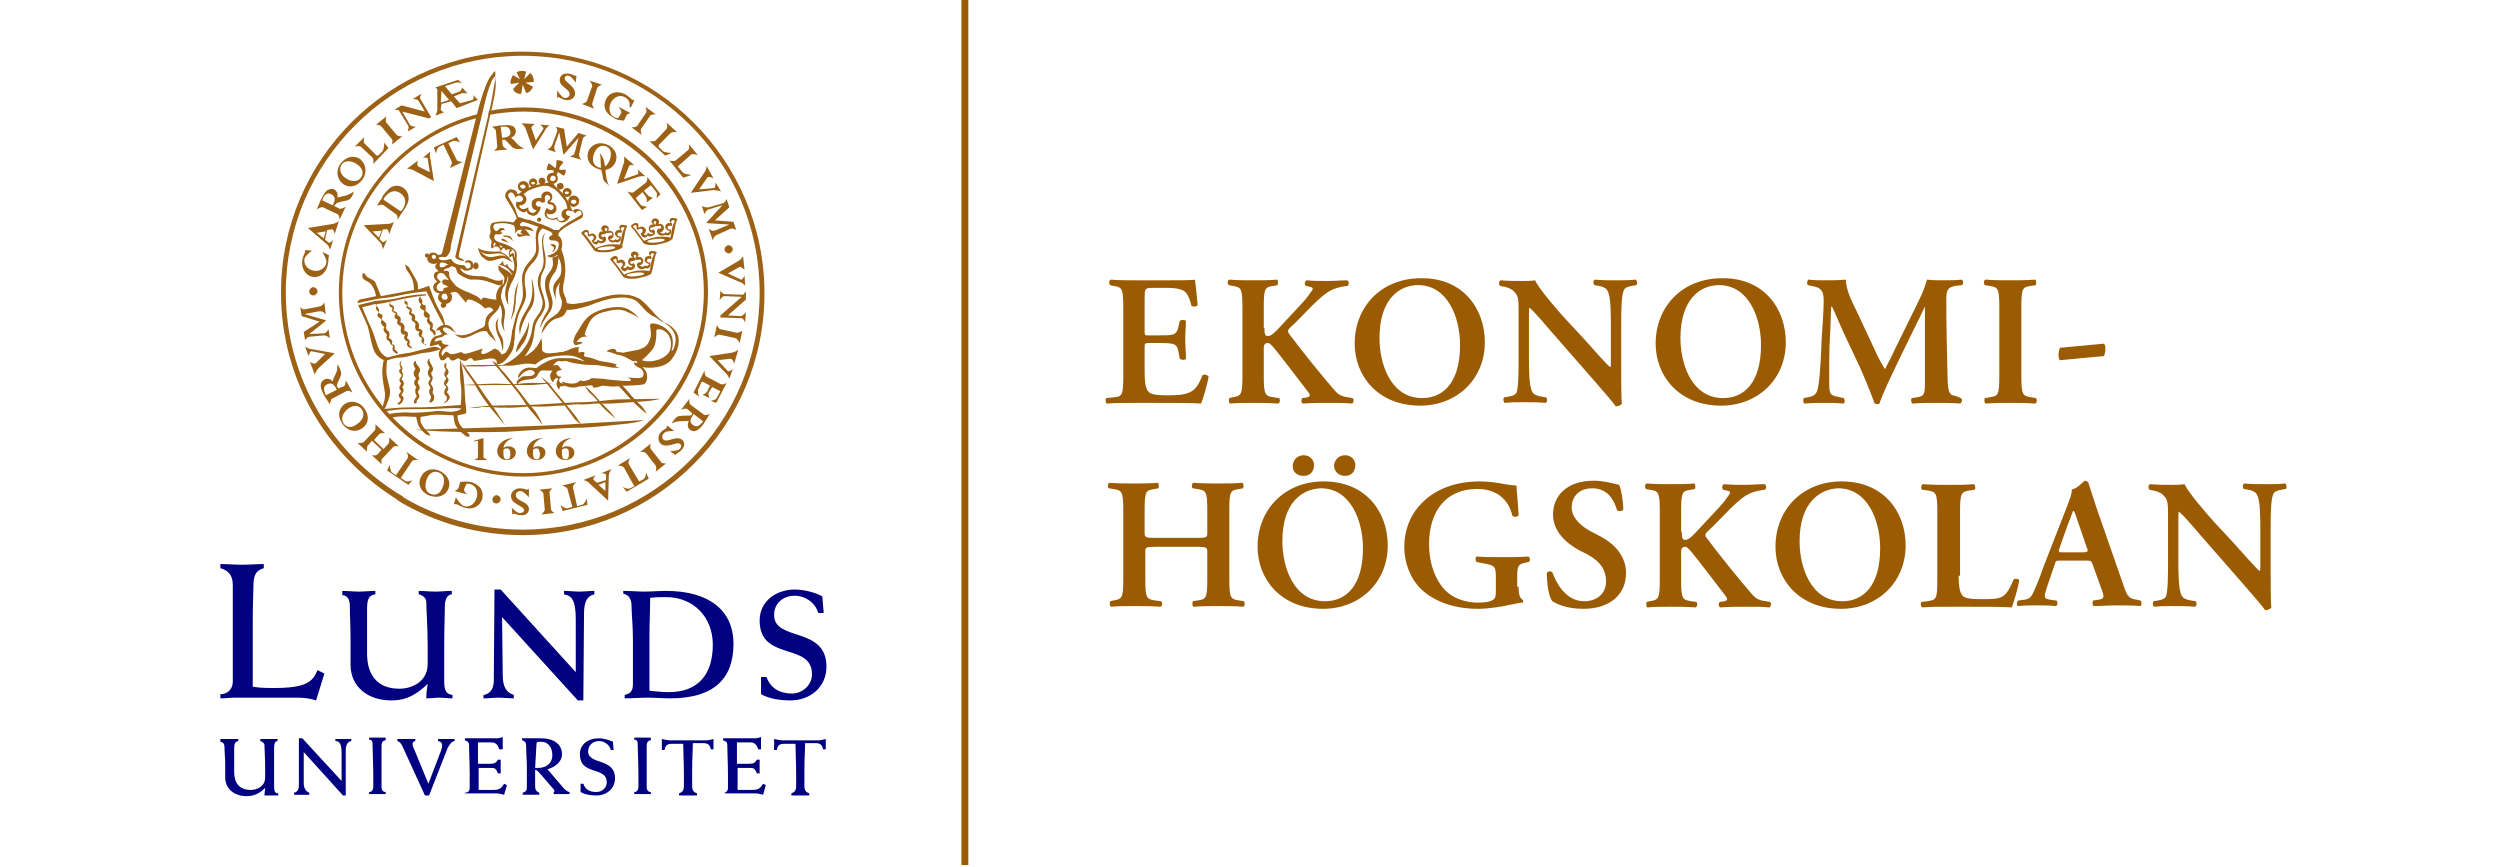 <?xml version="1.0" encoding="utf-8"?>
<!-- Generator: Adobe Illustrator 27.5.0, SVG Export Plug-In . SVG Version: 6.00 Build 0)  -->
<svg width="363" height="100%" version="1.1" id="CMYK" xmlns="http://www.w3.org/2000/svg" xmlns:xlink="http://www.w3.org/1999/xlink" x="0px" y="0px"
	 viewBox="0 0 300 125.9" style="enable-background:new 0 0 300 125.9;" xml:space="preserve">
<style type="text/css">
	.st0{fill:#000080;}
	.st1{fill:#9C6114;}
	.st2{fill:none;stroke:#9A5B02;stroke-miterlimit:10;}
	.st3{fill:#9A5B02;}
</style>
<path class="st0" d="M0.5,100.8c1.1,0,1.8-0.8,1.8-1.8V84.9c0-1.4-0.7-2.1-1.8-2.4v-0.6c1.1,0,2.1,0.1,3.1,0.1
	c1.1,0,2.1-0.1,3.2-0.1v0.6c-1.1,0.3-1.5,1-1.5,2.5c0,0.8-0.1,2.6-0.1,5.1v9.6c0.6,0.1,1.1,0.2,3,0.2c4.8,0,5.7-0.9,6.4-2.6l1,0.5
	l-1.2,3.9c-0.9-0.3-1.8-0.4-2.7-0.4H2.6c-0.7,0-1.4,0.1-2.1,0.1V100.8z"/>
<path class="st0" d="M18.2,85.8c0.8,0,1.6,0.1,2.4,0.1c0.8,0,1.6-0.1,2.4-0.1v0.5c-1,0.1-1.2,0.8-1.2,2.2c0,2.1,0,4.2,0,6.4
	c0,3,1.4,5.1,4.7,5.1c1.8,0,4.1-1,4.1-3.6v-2.6c0-2.6-0.2-5.3-0.2-6.4c0-0.6-0.6-1-1.1-1.1l0-0.5c0.8,0,1.6,0.1,2.4,0.1
	c0.8,0,1.6-0.1,2.4-0.1v0.5c-0.7,0-1,0.9-1,1.6c0,0.8-0.1,3.2-0.1,6.1v4.9c0,1.2,0.2,1.9,1.2,2v0.5c-0.6,0-1.3-0.1-1.9-0.1
	c-0.6,0-1.2,0.1-1.9,0.1c0-0.8,0.1-1.4,0.2-2.1c-1.6,1.5-3,2.4-5.3,2.4c-3.3,0-5.9-1.9-5.9-5.2v-3.7c0-1.7-0.1-3.3-0.1-4.7
	c0-0.9-0.2-1.6-1.1-1.7V85.8z"/>
<path class="st0" d="M38.8,100.9c0.9-0.2,1.4-0.9,1.4-2.1l0.1-13.2h0.9l10.9,12v-7.7c0-2.8-0.6-3.4-1.7-3.6v-0.5
	c0.7,0,1.5,0.1,2.2,0.1s1.5-0.1,2.2-0.1v0.5c-1,0.2-1.5,1-1.5,2.8l-0.1,12.6h-0.8L41.4,89.6l0.1,8.5c0,1.7,0.6,2.5,1.6,2.8v0.5
	c-0.7,0-1.5-0.1-2.2-0.1c-0.7,0-1.4,0.1-2.2,0.1V100.9z"/>
<path class="st0" d="M59.2,100.9c0.9-0.2,1.2-0.6,1.2-1.6v-6.5c0-2-0.2-3.7-0.2-4.8c0-0.9-0.3-1.6-1.2-1.8v-0.4c1,0,2.1,0.1,3.1,0.1
	c1,0,2.1-0.1,3.1-0.1c6.1,0,9.8,2.7,9.8,7.7c0,5.1-2.9,7.9-9.2,7.9c-1.1,0-2.2-0.1-3.3-0.1c-1.1,0-2.2,0.1-3.3,0.1V100.9z
	 M62.8,100.3c1,0.1,1.9,0.2,2.8,0.2c4.3,0,6.4-2.6,6.4-6.9c0-4-2.8-6.9-6.8-6.9c-0.7,0-1.4,0-2.3,0.1c0,2-0.1,3.7-0.1,5.6V100.3z"/>
<path class="st0" d="M79,98.3h0.8c0.6,1.7,2,2.4,3.7,2.4c1.5,0,2.9-1.2,2.9-2.8c0-4.7-7.6-1.8-7.6-7.8c0-2.9,2.5-4.5,5.1-4.5
	c1.4,0,3.2,0.5,4,1l0.2,2.4h-0.8c-0.4-1.5-1.9-2.5-3.4-2.5c-1.7,0-3,1.1-3,2.8c0,3.9,7.6,1.6,7.6,7.5c0,3-2.4,4.9-5.2,4.9
	c-1.5,0-3-0.2-4.3-0.9V98.3z"/>
<g>
	<path class="st1" d="M38.7,63.6v2.8c0,0.1,0.6,0.4,0.6,0.4h-2c0,0,0.6-0.2,0.6-0.4V64l-0.6,0.1l0-0.1L38.7,63.6z"/>
	<path class="st1" d="M51.6,63.6c-0.9,0.2-1.4,0.8-1.5,1.4c0.2-0.1,0.4-0.2,0.7-0.2c0.7,0,1.1,0.4,1.1,0.9c0,0.6-0.5,1.1-1.3,1.1
		c-0.8,0-1.4-0.5-1.4-1.3C49.2,64.5,50.2,63.6,51.6,63.6L51.6,63.6z M50.6,65.1c-0.2,0-0.4,0.1-0.5,0.2c0,0.1,0,0.2,0,0.5
		c0,0.3,0,0.9,0.5,0.9c0.5,0,0.5-0.5,0.5-0.8C51.1,65.5,51.1,65.1,50.6,65.1z"/>
	<path class="st1" d="M47.4,63.6c-0.9,0.2-1.4,0.8-1.5,1.4c0.2-0.1,0.4-0.2,0.7-0.2c0.7,0,1.1,0.4,1.1,0.9c0,0.6-0.5,1.1-1.3,1.1
		c-0.8,0-1.4-0.5-1.4-1.3C45,64.5,45.9,63.6,47.4,63.6L47.4,63.6z M46.4,65.1c-0.2,0-0.4,0.1-0.5,0.2c0,0.1,0,0.2,0,0.5
		c0,0.3,0,0.9,0.5,0.9c0.5,0,0.5-0.5,0.5-0.8C46.8,65.5,46.8,65.1,46.4,65.1z"/>
	<path class="st1" d="M43.1,63.6c-0.9,0.2-1.4,0.8-1.5,1.4c0.2-0.1,0.4-0.2,0.7-0.2c0.7,0,1.1,0.4,1.1,0.9c0,0.6-0.5,1.1-1.3,1.1
		c-0.8,0-1.4-0.5-1.4-1.3C40.7,64.5,41.7,63.6,43.1,63.6L43.1,63.6z M42.1,65.1c-0.2,0-0.4,0.1-0.5,0.2c0,0.1,0,0.2,0,0.5
		c0,0.3,0,0.9,0.5,0.9c0.5,0,0.5-0.5,0.5-0.8C42.6,65.5,42.5,65.1,42.1,65.1z"/>
	<path class="st1" d="M15.3,36.6c0.3,0.1,0.7,0.3,1,0.5c0,0.1-0.1,0.2-0.1,0.3c0,0.3,0,0.6-0.1,1c-0.2,1.2-1.2,2-2.2,1.8
		c-1.1-0.2-1.7-1.3-1.5-2.5c0.1-0.6,0.4-1,0.4-1.1c0,0,0-0.3,0-0.3l1,0.1c0,0-1,0.7-1.1,1.2c-0.1,0.8,0.4,1.5,1.3,1.7
		c0.9,0.2,1.8-0.4,1.9-1.2C16,37.7,15.3,36.6,15.3,36.6z"/>
	<path class="st1" d="M24.9,21.5l-2.2,2.3c0,0,0.1-0.7-0.1-0.9l-1.7-1.6c-0.3-0.2-0.9,0-0.9,0l1.4-1.4c0,0-0.2,0.7,0,0.9l1.7,1.7
		c0.2,0.2,0.2,0.1,0.4,0l0.5-0.5c0.3-0.3,0.3-1.3,0.3-1.3L24.9,21.5z"/>
	<path class="st1" d="M23.1,18.1l1.5-1.2c0,0-0.2,0.6,0,0.9l1.5,1.8c0.2,0.2,0.8,0.2,0.8,0.2L25.4,21c0,0,0.2-0.6,0-0.8l-1.5-1.8
		C23.7,18.1,23.1,18.1,23.1,18.1z"/>
	<path class="st1" d="M28,18.1c0.2,0.3,0.9,0.3,0.9,0.3l-1.2,0.7c0,0,0.2-0.6,0.1-0.8l-1.4-2.3c-0.2,0-0.6-0.1-0.6-0.1l1-0.6
		l3.4,0.9l-0.9-1.5c-0.2-0.4-0.9-0.3-0.9-0.3l1.3-0.8c0,0-0.3,0.5-0.2,0.7l1.6,2.7l-0.3,0.2l-3.9-1L28,18.1z"/>
	<path class="st1" d="M49.4,13.1c0,0,0.6,1,1,1.1c0.4,0.1,0.7-0.1,0.8-0.4c0.2-0.9-1.7-1.2-1.4-2.4c0.1-0.6,0.7-0.8,1.4-0.7
		c0.4,0.1,0.8,0.3,0.8,0.3c0,0,0.1,0,0.1,0l0.1,0l-0.1,1c0,0-0.6-0.9-1-1c-0.3-0.1-0.6,0.1-0.6,0.3c-0.1,0.5,0.8,0.8,1.3,1.6
		c0.2,0.3,0.2,0.6,0.2,0.8c-0.1,0.6-0.8,1-1.5,0.8c-0.5-0.1-0.8-0.4-0.9-0.4c-0.1,0-0.1,0-0.1,0.1l-0.1,0L49.4,13.1z"/>
	<path class="st1" d="M54.1,11.7l1.8,0.6c0,0-0.6,0.2-0.7,0.5l-0.7,2.2c-0.1,0.3,0.3,0.8,0.3,0.8L53,15.1c0,0,0.6-0.2,0.7-0.4
		l0.8-2.2C54.5,12.2,54.1,11.7,54.1,11.7z"/>
	<path class="st1" d="M59.5,16.7l-0.4,0.8c-0.5,0-1.1-0.1-1.5-0.4c-1.3-0.7-1.6-1.7-1.1-2.7c0.5-1,1.6-1.3,2.8-0.7
		c0.5,0.3,0.9,0.7,1,0.8c0.1,0,0.1,0,0.2,0l0.1,0.1l-0.5,1l-0.2-0.1c0.1-0.6-0.1-1.1-0.7-1.4c-0.7-0.4-1.6,0-2,0.8
		c-0.4,0.9-0.2,1.8,0.5,2.1c0.2,0.1,0.4,0.2,0.6,0.1l0.4-0.7c0.1-0.3-0.4-0.9-0.4-0.9l1.7,0.9C60.2,16.4,59.6,16.5,59.5,16.7z"/>
	<path class="st1" d="M62.2,15.5l1.5,1.1c0,0-0.7,0-0.8,0.2l-1.3,1.9c-0.2,0.2,0.1,0.9,0.1,0.9l-1.5-1.1c0,0,0.6,0,0.8-0.2l1.3-1.9
		C62.5,16.1,62.2,15.5,62.2,15.5z"/>
	<path class="st1" d="M67.7,25.8l-2-2.5c0,0,0.7,0.2,0.9,0l1.8-1.5c0.3-0.2,0.1-0.9,0.1-0.9l1.3,1.6c0,0-0.7-0.2-0.9-0.1L67.1,24
		c-0.2,0.1-0.2,0.2,0,0.4l0.5,0.6c0.2,0.3,1.3,0.4,1.3,0.4L67.7,25.8z"/>
	<path class="st1" d="M65.1,22.6l-2.3-2.1c0,0,0.7,0.1,0.9-0.1l1.6-1.7c0.2-0.3,0-0.9,0-0.9l1.5,1.4c0,0-0.7-0.1-0.9,0.1L64.2,21
		c-0.1,0.2-0.1,0.2,0,0.4l0.5,0.5c0.3,0.3,1.3,0.3,1.3,0.3L65.1,22.6z"/>
	<path class="st1" d="M70.8,25c0.3-0.4,0.3-0.9,0.3-0.9l1,1.8c0,0-0.7-0.4-0.9-0.1l-1.2,1.7l2.2-0.2c0.2,0,0.2-0.8,0.2-0.8l0.8,1.3
		c0,0-0.6-0.2-1.1-0.2L68.8,28L70.8,25z"/>
	<path class="st1" d="M73.4,29.8L73.4,29.8l-2,0.6c-0.4,0.1-0.6,0.7-0.6,0.7l-0.4-1.2c0,0,0.5,0.3,1,0.2l2.1-0.6
		c0.3-0.1,0.5-0.6,0.5-0.6l0.4,1.2L72.3,32l2.7,0.2l0.4,1.2c0,0-0.4-0.3-0.8-0.2l-2,0.9c-0.5,0.2-0.6,0.8-0.6,0.8l-0.6-1.7
		c0,0,0.4,0.4,0.8,0.3c0.1,0,0.2-0.1,0.3-0.1l1.9-0.8l0,0l-3.3-0.2l0-0.1L73.4,29.8z"/>
	<path class="st1" d="M73.7,43c-0.4,0-0.7,0.6-0.7,0.6l0.1-1.4c0,0,0.3,0.5,0.6,0.5l2.7,0.1c0.1-0.1,0.4-0.5,0.4-0.5l0,1.2l-2.6,2.3
		l1.8,0.1c0.4,0,0.8-0.6,0.8-0.6l-0.1,1.5c0,0-0.3-0.6-0.5-0.6l-3.1-0.1l0-0.3l3.1-2.7L73.7,43z"/>
	<path class="st1" d="M76.3,48l-0.4,1.8c0,0-0.3-0.6-0.6-0.7l-2.3-0.5c-0.3-0.1-0.8,0.4-0.8,0.4l0.4-1.8c0,0,0.3,0.6,0.5,0.6
		l2.3,0.5C75.8,48.4,76.3,48,76.3,48z"/>
	<path class="st1" d="M72.5,57.9l0.6-1.1l-1.2-0.6L71.4,57c-0.1,0.3,0.1,0.8,0.1,0.8l-1-0.5c0,0,0.5-0.1,0.7-0.5l0.4-0.8l-0.9-0.5
		c-0.2-0.1-0.3-0.1-0.4,0.1l-0.4,0.9c-0.2,0.3,0.1,1.1,0.1,1.1L69.2,57l1.6-3.2c0,0,0,0.8,0.3,0.9l2.1,1.1c0.3,0.1,0.8-0.2,0.8-0.2
		l-1.5,2.9l-0.8-0.3C71.7,58.2,72.3,58.1,72.5,57.9z"/>
	<path class="st1" d="M66.4,62.6c0,0-1.2-0.1-1.5,0.3c-0.3,0.3-0.3,0.7-0.1,0.9c0.6,0.6,1.9-0.7,2.8,0.1c0.4,0.4,0.3,1-0.2,1.5
		c-0.3,0.3-0.7,0.5-0.7,0.5c0,0-0.1,0.2-0.1,0.2l-0.8-0.6c0,0,1.1,0,1.4-0.3c0.2-0.2,0.3-0.5,0.1-0.7c-0.4-0.4-1.1,0.2-2.1,0.2
		c-0.3,0-0.6-0.1-0.8-0.3c-0.4-0.4-0.4-1.2,0.1-1.7c0.3-0.3,0.8-0.5,0.8-0.6c0,0,0-0.1,0-0.2l0.1-0.1L66.4,62.6z"/>
	<path class="st1" d="M65.2,67.3l-1.5,1.2c0,0,0.2-0.6,0-0.9l-1.4-1.8c-0.2-0.2-0.8-0.2-0.8-0.2l1.5-1.2c0,0-0.2,0.6,0,0.8l1.5,1.9
		C64.5,67.3,65.2,67.3,65.2,67.3z"/>
	<path class="st1" d="M49,74.5l-1.9,0.2c0,0,0.5-0.4,0.5-0.7l-0.2-2.3c0-0.3-0.6-0.6-0.6-0.6l1.9-0.2c0,0-0.5,0.4-0.4,0.7l0.2,2.3
		C48.5,74.2,49,74.5,49,74.5z"/>
	<path class="st1" d="M45.3,72.2c0,0-0.8-0.9-1.2-0.9c-0.4,0-0.7,0.2-0.7,0.6c0,0.9,1.9,0.9,1.9,2c0,0.6-0.5,1-1.2,0.9
		c-0.5,0-0.8-0.2-0.9-0.2c0,0-0.3,0.1-0.3,0.1l-0.1-1c0,0,0.7,0.8,1.2,0.8c0.3,0,0.6-0.2,0.6-0.4c0-0.5-1-0.7-1.6-1.3
		c-0.2-0.2-0.3-0.5-0.3-0.8c0-0.6,0.6-1.1,1.3-1.1c0.5,0,0.9,0.2,1,0.2c0.1,0,0.3-0.1,0.3-0.1L45.3,72.2z"/>
	<path class="st1" d="M35.1,70.8l0.2-0.8c0.5-0.1,1.1-0.1,1.6,0c1.4,0.4,1.9,1.4,1.6,2.5c-0.3,1-1.4,1.6-2.6,1.2
		c-0.6-0.2-1-0.5-1.2-0.5c-0.1,0-0.3,0-0.3,0l0.3-1c0,0,0.6,1.1,1.2,1.3c0.8,0.2,1.5-0.3,1.8-1.2c0.3-0.9-0.1-1.8-0.9-2
		c-0.2-0.1-0.5-0.1-0.6,0L35.9,71c-0.1,0.5,0.5,0.8,0.5,0.8l-1.9-0.5C34.5,71.3,35,71.1,35.1,70.8z"/>
	<path class="st1" d="M23.5,63.1l-0.7,0.8l1.4,1.3l0.7-0.8c0.2-0.2,0.1-0.9,0.1-0.9l1.4,1.3c0,0-0.6-0.1-0.8,0.1l-1.6,1.7
		c-0.2,0.2-0.1,0.8-0.1,0.8l-1.4-1.3c0,0,0.6,0.1,0.8-0.1l0.6-0.7l-1.4-1.3l-0.6,0.7c-0.2,0.2-0.1,0.9-0.1,0.9l-1.4-1.3
		c0,0,0.6,0.1,0.9-0.1l1.6-1.7c0.2-0.2,0.1-0.9,0.1-0.9l1.4,1.3C24.3,62.9,23.7,62.8,23.5,63.1z"/>
	<path class="st1" d="M13.4,48.5L13.4,48.5l2.1-0.1c0.4,0,0.7-0.6,0.7-0.6l0.2,1.3c0,0-0.4-0.4-0.9-0.4l-2.1,0.2
		c-0.3,0-0.6,0.5-0.6,0.5l-0.2-1.2l2.3-1.5l-2.6-0.8l-0.2-1.3c0,0,0.3,0.4,0.7,0.3l2.1-0.4c0.5-0.1,0.7-0.6,0.7-0.6l0.2,1.8
		c0,0-0.3-0.5-0.7-0.5c-0.1,0-0.2,0-0.3,0l-2.1,0.4l0,0l3.1,0.9l0,0.1L13.4,48.5z"/>
	<path class="st1" d="M75.7,37.9c0.4-0.2,0.7-0.7,0.7-0.7l0.2,2c0,0-0.5-0.6-0.8-0.4l-1.6,0.9l1.9,0.9c0.2,0.1,0.5-0.6,0.5-0.6
		l0.1,1.5c0,0-0.4-0.5-0.9-0.6l-3-1.3L75.7,37.9z"/>
	<path class="st1" d="M74.8,51.2c0.5-0.1,0.9-0.4,0.9-0.4l-0.6,2c0,0-0.2-0.8-0.6-0.7l-1.8,0.2l1.5,1.6c0.2,0.1,0.7-0.3,0.7-0.3
		L74.4,55c0,0-0.2-0.6-0.6-0.9l-2.3-2.4L74.8,51.2z"/>
	<path class="st1" d="M14.7,53.5c-0.3,0.3-0.5,0.9-0.5,0.9l-0.7-1.9c0,0,0.6,0.5,0.9,0.2l1.3-1.3L13.7,51c-0.2,0-0.4,0.7-0.4,0.7
		l-0.5-1.4c0,0,0.5,0.4,1,0.4l3.3,0.6L14.7,53.5z"/>
	<path class="st1" d="M27.7,66.5c0.2-0.3-0.2-0.9-0.2-0.9l1.7,1.2c0,0-0.7-0.1-0.9,0.2l-1.6,2.4l0.6,0.4c0.4,0.3,1.1-0.1,1.1-0.1
		l-0.6,0.7l-3.1-2.1l0.4-0.8c0,0,0,0.8,0.3,1.1l0.6,0.4L27.7,66.5z"/>
	<path class="st1" d="M50.9,71c-0.1-0.3-0.8-0.5-0.8-0.5l2.1-0.5c0,0-0.6,0.5-0.5,0.8l0.6,2.7l0.7-0.2c0.4-0.1,0.7-0.9,0.7-0.9
		l0.1,0.9l-3.6,0.9l-0.3-0.9c0,0,0.6,0.6,1,0.5l0.7-0.2L50.9,71z"/>
	<path class="st1" d="M59.1,67.9c-0.2-0.3-0.9-0.3-0.9-0.3l1.8-1.1c0,0-0.4,0.6-0.2,0.9l1.5,2.5l0.6-0.3c0.4-0.2,0.4-1,0.4-1
		l0.4,0.9l-3.2,1.9l-0.6-0.7c0,0,0.7,0.4,1.1,0.2l0.6-0.3L59.1,67.9z"/>
	<path class="st1" d="M73.7,36.2c0-0.3,0.3-0.6,0.6-0.6c0.3,0,0.6,0.3,0.6,0.6c0,0.3-0.3,0.6-0.6,0.6C73.9,36.7,73.7,36.5,73.7,36.2
		z"/>
	<path class="st1" d="M40,72.5c0-0.3,0.3-0.6,0.6-0.6c0.3,0,0.6,0.3,0.6,0.6c0,0.3-0.3,0.6-0.6,0.6C40.2,73.1,40,72.9,40,72.5z"/>
	<path class="st1" d="M13.4,42.3c0-0.3,0.3-0.6,0.6-0.6c0.3,0,0.6,0.3,0.6,0.6c0,0.3-0.3,0.6-0.6,0.6C13.7,42.9,13.4,42.7,13.4,42.3
		z"/>
	<path class="st1" d="M18.6,25.8c-0.7-0.5-0.9-1.3-0.5-1.9c0.5-0.7,1.5-0.6,2.3,0c0.7,0.5,1,1.2,0.5,1.9
		C20.5,26.4,19.5,26.5,18.6,25.8z M18.3,26.7c0.8,0.6,2,0.5,2.8-0.6c0.8-1.1,0.5-2.3-0.3-3c-0.9-0.6-2-0.4-2.8,0.6
		C17.2,24.7,17.4,26,18.3,26.7z"/>
	<path class="st1" d="M33.7,14.5l-1.2,0.4l0.1-1.7L33.7,14.5z M34.4,14l1-0.4c0.4-0.2,1,0,1,0l-0.8-0.9c0,0-0.1,0.5-0.4,0.6
		l-1.1,0.4l-1-1.2l1.6-0.5c0.3-0.1,0.9,0.1,0.9,0.1L35,11.6l-3.3,1.1c0,0,0.4,0.1,0.3,0.7l0,2.5c0,0.4-0.3,0.9-0.3,0.9l1.3-0.5
		c0,0-0.6-0.2-0.5-0.5l0.1-0.7l1.4-0.4l0.8,1l3.1-1.2l-0.7-0.7c0,0,0.2,0.5-0.1,0.7L35.3,15L34.4,14z"/>
	<path class="st1" d="M17.8,30.3c0.3,0.1,0.9-0.3,0.9-0.3l-0.9,1.9c0,0,0-0.7-0.3-0.8l-2.1-1c-0.3-0.1-0.9,0.3-0.9,0.3
		c0.1-0.3,0.2-0.5,0.3-0.7c0.1-0.3,0.3-0.7,0.4-0.9c0.4-0.8,0.7-1.2,1.1-1.3c0.3-0.1,0.5-0.1,0.7,0c0.4,0.2,0.6,0.6,0.5,1.2
		c0.5-0.2,1-0.2,1.5-0.4c0.3-0.1,0.9-0.5,0.9-0.5c0,0.1-0.1,0.2-0.1,0.3c-0.3,0.7-0.5,0.9-0.9,1c-0.4,0.1-1.1,0.2-1.5,0.4L17,29.9
		L17.8,30.3z M16.8,29.8l0.1-0.2c0.3-0.6,0.3-1.1-0.3-1.4c-0.6-0.3-1,0.1-1.2,0.6l-0.1,0.3L16.8,29.8z"/>
	<path class="st1" d="M15.7,34.8l0.5,0.4c0.2,0.2,0.7-0.4,0.7-0.4l-0.5,1.5c0,0-0.1-0.6-0.4-0.8l-2.8-2.4l0,0l3.7-0.6
		c0.4-0.1,0.8-0.4,0.8-0.4l-0.6,1.9c0,0-0.1-0.7-0.4-0.7l-0.7,0.1L15.7,34.8z M14.5,33.8l1,0.8l0.3-1L14.5,33.8z"/>
	<path class="st1" d="M18.4,56.1c0.3-0.1,0.3-0.9,0.3-0.9l1,1.8c0,0-0.6-0.4-0.9-0.2l-2.1,1.1c-0.2,0.1-0.3,0.8-0.3,0.8
		c-0.2-0.3-0.3-0.4-0.4-0.6c-0.2-0.3-0.4-0.6-0.5-0.8c-0.4-0.8-0.5-1.2-0.4-1.6c0.1-0.3,0.2-0.4,0.5-0.6c0.4-0.2,0.9-0.1,1.2,0.3
		c0.1-0.5,0.4-0.9,0.6-1.5c0.1-0.3,0.1-1,0.1-1c0.1,0.1,0.1,0.2,0.2,0.3c0.3,0.6,0.4,1,0.3,1.3c-0.1,0.4-0.5,1-0.6,1.5l0.2,0.4
		L18.4,56.1z M17.4,56.6l-0.1-0.2c-0.3-0.6-0.7-0.9-1.3-0.6c-0.6,0.3-0.5,0.8-0.3,1.3l0.1,0.3L17.4,56.6z"/>
	<path class="st1" d="M18.2,61.5c-0.7-1-0.6-2.1,0.3-2.8c0.8-0.6,2.1-0.5,2.9,0.6c0.8,1.1,0.6,2.2-0.2,2.8
		C20.2,62.9,18.9,62.6,18.2,61.5z M21,59.4c-0.5-0.7-1.3-0.5-1.9-0.1c-0.8,0.6-1.2,1.5-0.7,2.2c0.4,0.6,1.2,0.7,1.9,0.1
		C21.3,61,21.5,60,21,59.4z"/>
	<path class="st1" d="M30.7,71.9c-1.1-0.5-1.6-1.6-1.1-2.6c0.4-1,1.6-1.5,2.8-0.9c1.2,0.6,1.6,1.7,1.2,2.6
		C33.1,72.1,31.9,72.4,30.7,71.9z M32.2,68.6c-0.7-0.3-1.4,0.1-1.7,0.9c-0.4,0.9-0.3,1.9,0.5,2.2c0.7,0.3,1.4,0,1.7-0.8
		C33.2,69.9,33,68.9,32.2,68.6z"/>
	<path class="st1" d="M68.3,59.4c-0.2-0.2-0.9,0.1-0.9,0.1l1.2-1.6c0,0-0.1,0.7,0.2,0.9l1.9,1.4c0.2,0.2,0.9-0.1,0.9-0.1
		c-0.2,0.2-0.3,0.4-0.4,0.6c-0.2,0.3-0.4,0.6-0.5,0.8c-0.5,0.7-0.9,1-1.3,1.1c-0.3,0-0.5,0-0.7-0.2c-0.4-0.3-0.4-0.7-0.2-1.3
		c-0.5,0.1-1,0-1.6,0.1c-0.3,0-0.9,0.3-0.9,0.3c0.1-0.1,0.1-0.2,0.2-0.3c0.4-0.6,0.7-0.8,1.1-0.8c0.4-0.1,1.1,0,1.6-0.1L69,60
		L68.3,59.4z M69.2,60.1l-0.1,0.2c-0.4,0.6-0.5,1,0,1.4c0.5,0.4,1,0.1,1.3-0.3l0.2-0.2L69.2,60.1z"/>
	<path class="st1" d="M56.5,69.7l0-0.7c0-0.3-0.7-0.3-0.7-0.3l1.5-0.6c0,0-0.4,0.5-0.4,0.9l-0.1,3.7l0,0L54,70.1
		c-0.3-0.3-0.8-0.4-0.8-0.4L55,69c0,0-0.5,0.5-0.3,0.7l0.5,0.4L56.5,69.7z M56.4,71.3l0-1.3l-1,0.4L56.4,71.3z"/>
	<path class="st1" d="M44.8,18.6c-0.2-0.4-0.6-0.7-0.6-0.7l2,0.1c0,0-0.7,0.3-0.5,0.7l0.6,1.7l1.1-1.7c0.1-0.2-0.5-0.6-0.5-0.6
		l1.4,0.1c0,0-0.5,0.3-0.7,0.8l-1.7,2.7L44.8,18.6z"/>
	<path class="st1" d="M28.5,24.7c-0.4-0.2-0.9-0.2-0.9-0.2l1.6-1.2c0,0-0.3,0.7,0.1,0.9l1.6,0.8l-0.3-2c-0.1-0.2-0.7-0.1-0.7-0.1
		l1.1-0.9c0,0-0.2,0.6,0,1.1l0.5,3.2L28.5,24.7z"/>
	<path class="st1" d="M59.1,23.6c0.1-0.4,0-0.9,0-0.9l1.5,1.3c0,0-0.7-0.2-0.8,0.2L59.1,26l2-0.7c0.2-0.1,0-0.7,0-0.7l1.1,1
		c0,0-0.6-0.1-1.1,0.1l-3,1L59.1,23.6z"/>
	<path class="st1" d="M34.8,23.2c0.1,0.3,0.9,0.3,0.9,0.3l-1.9,0.9c0,0,0.4-0.6,0.3-0.9L32.9,21l-0.6,0.3c-0.4,0.2-0.5,1-0.5,1
		l-0.3-0.9l3.3-1.5l0.5,0.8c0,0-0.7-0.4-1.1-0.2l-0.6,0.3L34.8,23.2z"/>
	<path class="st1" d="M49.7,19.2L49.7,19.2L49,21.2c-0.1,0.4,0.2,0.9,0.2,0.9L48,21.7c0,0,0.5-0.2,0.7-0.7l0.7-1.9
		c0.1-0.3-0.2-0.7-0.2-0.7l1.2,0.3l0.4,2.6l1.7-2l1.2,0.4c0,0-0.5,0.1-0.6,0.5l-0.5,2.1c-0.1,0.5,0.3,0.9,0.3,0.9l-1.7-0.5
		c0,0,0.6-0.1,0.7-0.4c0-0.1,0-0.2,0.1-0.3l0.5-2l0,0l-2.1,2.4l-0.1,0L49.7,19.2z"/>
	<path class="st1" d="M63.8,27.9l-0.8-1l-1,0.8l0.6,0.7c0.2,0.2,0.7,0.3,0.7,0.3l-0.9,0.7c0,0,0.1-0.5-0.1-0.8l-0.5-0.7L61,28.6
		c-0.2,0.2-0.2,0.2-0.1,0.3l0.6,0.8c0.2,0.3,1,0.3,1,0.3l-0.8,0.5l-2.1-2.7c0,0,0.7,0.3,0.9,0.1l1.8-1.4c0.2-0.2,0.2-0.8,0.2-0.8
		l1.9,2.5l-0.6,0.6C63.8,28.7,64,28.2,63.8,27.9z"/>
	<path class="st1" d="M41.5,21.1c0,0.3,0.7,0.6,0.7,0.6l-2,0.2c0,0,0.6-0.4,0.5-0.7l-0.2-2.2c0-0.3-0.6-0.6-0.6-0.6
		c0.3,0,0.5-0.1,0.7-0.1c0.3-0.1,0.7-0.1,0.9-0.1c0.8-0.1,1.3,0,1.6,0.2c0.2,0.2,0.3,0.4,0.3,0.6c0,0.4-0.2,0.8-0.7,1
		c0.4,0.3,0.7,0.7,1.1,1.1c0.3,0.2,0.8,0.5,0.8,0.5c-0.1,0-0.2,0-0.4,0c-0.7,0.1-1,0-1.3-0.2c-0.3-0.3-0.7-0.8-1.1-1.1l-0.4,0
		L41.5,21.1z M41.4,20l0.2,0c0.7-0.1,1.1-0.3,1-0.9c-0.1-0.6-0.5-0.8-1.1-0.7l-0.3,0L41.4,20z"/>
	<path class="st1" d="M23.2,29.9c0.2-0.3,0.4-0.6,0.5-0.8c0.2-0.2,0.3-0.4,0.4-0.7c0.7-0.9,1.1-1.3,1.7-1.4c0.4-0.1,0.9,0,1.3,0.3
		c0.4,0.3,0.7,0.8,0.7,1.2c0.1,0.4,0,1-0.6,1.9l-1,1.5c0,0,0.1-0.6-0.2-0.8l-1.8-1.3C23.8,29.6,23.2,29.9,23.2,29.9z M26.4,30.5
		c0.3,0.2,0.4,0.2,0.6-0.2c0.7-1.1,0.2-1.8-0.3-2.2c-0.4-0.3-0.8-0.4-1.2-0.3c-0.4,0.1-0.7,0.3-1.1,0.8c-0.1,0.1-0.2,0.2-0.2,0.4
		L26.4,30.5z"/>
	<path class="st1" d="M23.6,34.7l0.4,0.4c0.2,0.2,0.7-0.3,0.7-0.3l-0.6,1.4c0,0-0.1-0.6-0.3-0.9l-2.5-2.6l0,0l3.6-0.2
		c0.4,0,0.8-0.3,0.8-0.3l-0.7,1.8c0,0-0.1-0.7-0.3-0.7l-0.6,0L23.6,34.7z M22.6,33.6l0.9,0.9l0.4-1L22.6,33.6z"/>
	<g>
		<g>
			<path class="st1" d="M56.9,21.1c1,0.6,1.4,1.6,0.9,2.6c-0.5,0.9-1.6,1.3-2.8,0.7c-1.2-0.6-1.4-1.7-1-2.6
				C54.6,20.8,55.7,20.5,56.9,21.1z M55.2,24.2c0.7,0.4,1.4,0,1.7-0.7c0.4-0.8,0.5-1.8-0.3-2.2c-0.6-0.3-1.3-0.1-1.7,0.7
				C54.4,22.9,54.5,23.8,55.2,24.2z"/>
			<path class="st1" d="M57,27c-1.2-1-0.8-0.8-1.1-1.9c-0.3-1-0.1-2.5-0.3-2.7c-0.2-0.2,0.5-0.2,0.8,2C56.5,26.6,57,27,57,27z"/>
		</g>
	</g>
	<path class="st1" d="M27,72.1c-10.1-6-17-17-17-29.6c0-19,15.4-34.4,34.4-34.4c19,0,34.4,15.4,34.4,34.4c0,19-15.4,34.4-34.4,34.4
		c-6.3,0-12.2-1.7-17.2-4.6l-0.6-0.3l-0.4,0.6l0.6,0.4c5.2,3,11.2,4.7,17.6,4.7c19.4,0,35.1-15.8,35.1-35.1
		c0-19.4-15.8-35.1-35.1-35.1C25.1,7.4,9.3,23.1,9.3,42.5c0,12.9,7,24.1,17.3,30.3l0.4,0.2l0.3-0.6L27,72.1z"/>
	<path class="st1" d="M30.7,64.8c-7.5-4.6-12.5-12.9-12.5-22.3c0-12.2,8.4-22.5,19.7-25.4l0.2-0.6c-11.7,2.9-20.4,13.4-20.4,26
		c0,9.6,5.1,18.1,12.7,22.8l0.4,0.2l0.2-0.4L30.7,64.8z"/>
	<path class="st1" d="M30.7,65.4c4,2.4,8.8,3.8,13.8,3.8c14.8,0,26.8-12,26.8-26.8c0-14.8-12-26.8-26.8-26.8c-1.7,0-3.4,0.2-5,0.5
		l-0.1,0.6c1.6-0.3,3.4-0.5,5.1-0.5c14.4,0,26.2,11.8,26.2,26.2S58.9,68.7,44.5,68.7c-5,0-9.6-1.4-13.6-3.8l-0.4-0.2L30.1,65
		L30.7,65.4z"/>
	<g>
		<g>
			<path class="st1" d="M44.2,13.7c-0.2,0-0.5-0.1-0.7-0.2c-0.2-0.1-0.4-0.3-0.5-0.5"/>
			<path class="st1" d="M44.6,11.5l0.9-0.9c0.2,0.2,0.3,0.3,0.4,0.6c0.1,0.2,0.1,0.5,0.1,0.7L44.8,12l1.1,0.6
				c-0.1,0.2-0.2,0.4-0.4,0.6c-0.2,0.2-0.4,0.3-0.6,0.3l-0.5-1.2l-0.2,1.3c-0.2,0-0.5-0.1-0.7-0.2c-0.2-0.1-0.4-0.3-0.5-0.5l0.9-0.9
				l-1.2,0.2c-0.1-0.2-0.1-0.5,0-0.7c0.1-0.2,0.2-0.5,0.3-0.6l1,0.6l-0.5-1c0.2-0.1,0.4-0.2,0.7-0.2c0.2,0,0.5,0,0.7,0.1L44.6,11.5z
				"/>
		</g>
	</g>
	<g>
		<g>
			<g>
				<path class="st1" d="M55,36.5 M57.4,35.2c-0.2,0-0.5-0.2-0.6-0.5c-0.1-0.3,0.2-0.5,0.2-0.5c0,0,0,0,0,0c0,0,0,0,0,0l0,0
					c0.1,0,0.1,0,0.2,0c0.2,0,0.2-0.1,0.2-0.2c0-0.1-0.1-0.3-0.3-0.2c-0.1,0-0.4,0.1-0.5,0c0,0-0.1-0.2,0-0.3c0-0.1,0.1-0.2,0.1-0.2
					c0-0.1-0.1-0.2-0.2-0.2c-0.1,0-0.2,0.1-0.2,0.2c0,0.1,0.1,0.2,0.2,0.3c0.1,0.1,0.1,0.2,0,0.3c0,0-0.3,0.1-0.3,0.1l0,0
					c0,0,0,0-0.1,0c-0.2,0-0.3,0.1-0.3,0.2c0,0.1,0.1,0.3,0.3,0.2c0.1,0,0.2-0.1,0.2-0.1c0,0,0.2,0.2,0.2,0.4c0,0.2,0,0.4-0.5,0.6
					c-0.4,0.1-0.6-0.1-0.6-0.1s-0.1,0.3-0.4,0.3c-0.5-0.1-0.6-0.6-0.6-0.6s0.2,0,0.3-0.3c0.1-0.2-0.1-0.4-0.3-0.4
					c-0.1,0-0.3,0.2-0.5,0.1c-0.2-0.1,0.1-0.5-0.2-0.6c-0.2-0.1-0.4,0.2-0.4,0.2s0.4,0.4,0.9,1.1c0.4,0.6,0.9,1.2,0.9,1.2l-0.3,0.2
					c0,0-0.4-0.6-1-1.4c-0.5-0.7-0.9-1.1-0.9-1.1s0-0.1,0.1-0.2c0.2-0.2,0.5-0.4,0.8-0.3c0.3,0.1,0.2,0.7,0.2,0.7s0.2-0.2,0.5-0.2
					c0.3,0,0.6,0.3,0.6,0.6C55,34.9,54.7,35,54.7,35s0,0.2,0.3,0.1c0.2,0,0.3-0.3,0.3-0.3c0,0,0.5,0.4,0.7,0.1c0,0,0-0.1,0.1-0.1
					c0,0-0.1,0-0.1,0c-0.3,0-0.6-0.2-0.6-0.6c0-0.3,0.2-0.6,0.5-0.6c0.1,0,0,0,0.2,0l0,0c-0.1-0.1-0.3-0.2-0.3-0.4
					c0-0.3,0.3-0.5,0.5-0.5c0.3,0,0.6,0.2,0.6,0.5c0,0.2-0.1,0.3-0.2,0.4l0,0c0.1-0.1,0.2-0.1,0.3-0.1c0.3,0,0.6,0.2,0.6,0.6
					c0,0.3-0.2,0.6-0.5,0.6c0,0,0,0-0.1,0c0,0,0,0,0,0c0.1,0.1,0.2,0.1,0.4,0.2c0.4,0.1,0.4-0.2,0.4-0.2s0.2,0.2,0.4,0.1
					c0.3-0.1,0.2-0.3,0.2-0.3s-0.3,0-0.5-0.3c-0.2-0.2-0.1-0.5,0.1-0.7c0.3-0.2,0.6-0.1,0.6-0.1s-0.3-0.4-0.1-0.6
					c0.2-0.3,0.6-0.1,0.8-0.1c0.2,0.1,0.3,0.1,0.3,0.1s-0.3,0.4-0.4,1.3c-0.2,1.1-0.4,1.7-0.4,1.7l-0.3-0.1c0,0,0.2-0.9,0.3-1.6
					c0.2-0.8,0.4-1,0.4-1s-0.3-0.3-0.5,0c-0.2,0.2,0.2,0.4,0.1,0.6c-0.1,0.2-0.4,0-0.5,0.1c-0.2,0.1-0.2,0.2-0.1,0.4
					c0.1,0.2,0.4,0.1,0.4,0.1s0.2,0.6-0.2,0.8c-0.3,0.2-0.5,0-0.5,0S57.9,35.2,57.4,35.2z"/>
				<path class="st1" d="M54.8,36.3c0-0.3,0.9-0.6,2-0.8c1.2-0.1,2.1,0,2.1,0.3c0,0.3-0.9,0.6-2,0.8C55.8,36.7,54.8,36.6,54.8,36.3z
					 M56.7,36.3c0.7-0.1,1.2-0.2,1.1-0.4c0-0.1-0.6-0.2-1.3-0.1c-0.7,0.1-1.3,0.2-1.2,0.4C55.3,36.3,56,36.4,56.7,36.3z"/>
			</g>
			<g>
				<path class="st1" d="M62.2,35.4 M64.5,34.2c-0.2,0-0.5-0.2-0.6-0.5c-0.1-0.3,0.2-0.5,0.2-0.5c0,0,0,0,0,0c0,0,0,0,0,0l0,0
					c0.1,0,0.1,0,0.2,0c0.2,0,0.2-0.1,0.2-0.2c0-0.1-0.1-0.3-0.3-0.2c-0.1,0-0.4,0.1-0.5,0c0,0-0.1-0.2,0-0.3c0-0.1,0.1-0.2,0.1-0.2
					c0-0.1-0.1-0.2-0.2-0.2c-0.1,0-0.2,0.1-0.2,0.2c0,0.1,0.1,0.2,0.2,0.3c0.1,0.1,0.1,0.2,0,0.3c0,0-0.3,0.1-0.3,0.1l0,0
					c0,0,0,0-0.1,0c-0.2,0-0.3,0.1-0.3,0.2c0,0.1,0.1,0.3,0.3,0.2c0.1,0,0.2-0.1,0.2-0.1c0,0,0.2,0.2,0.2,0.4c0,0.2,0,0.4-0.5,0.6
					c-0.4,0.1-0.6-0.1-0.6-0.1s-0.1,0.3-0.4,0.3c-0.5-0.1-0.6-0.6-0.6-0.6s0.2,0,0.3-0.3c0.1-0.2-0.1-0.4-0.3-0.4
					c-0.1,0-0.3,0.2-0.5,0.1c-0.2-0.1,0.1-0.5-0.2-0.6c-0.2-0.1-0.4,0.2-0.4,0.2s0.4,0.4,0.9,1.1c0.4,0.6,0.9,1.2,0.9,1.2L62,35.4
					c0,0-0.4-0.6-1-1.4c-0.5-0.7-0.9-1.1-0.9-1.1s0-0.1,0.1-0.2c0.2-0.2,0.5-0.4,0.8-0.3c0.3,0.1,0.2,0.7,0.2,0.7s0.2-0.2,0.5-0.2
					c0.3,0,0.6,0.3,0.6,0.6c-0.1,0.4-0.3,0.5-0.3,0.5s0,0.2,0.3,0.1c0.2,0,0.3-0.3,0.3-0.3c0,0,0.5,0.4,0.7,0.1c0,0,0-0.1,0.1-0.1
					c0,0-0.1,0-0.1,0c-0.3,0-0.6-0.2-0.6-0.6c0-0.3,0.2-0.6,0.5-0.6c0.1,0,0,0,0.2,0l0,0c-0.1-0.1-0.3-0.2-0.3-0.4
					c0-0.3,0.3-0.5,0.5-0.5c0.3,0,0.6,0.2,0.6,0.5c0,0.2-0.1,0.3-0.2,0.4l0,0c0.1-0.1,0.2-0.1,0.3-0.1c0.3,0,0.6,0.2,0.6,0.6
					c0,0.3-0.2,0.6-0.5,0.6c0,0,0,0-0.1,0c0,0,0,0,0,0c0.1,0.1,0.2,0.1,0.4,0.2c0.4,0.1,0.4-0.2,0.4-0.2s0.2,0.2,0.4,0.1
					c0.3-0.1,0.2-0.3,0.2-0.3s-0.3,0-0.5-0.3c-0.2-0.2-0.1-0.5,0.1-0.7c0.3-0.2,0.6-0.1,0.6-0.1s-0.3-0.4-0.1-0.6
					c0.2-0.3,0.6-0.1,0.8-0.1c0.2,0.1,0.3,0.1,0.3,0.1s-0.3,0.4-0.4,1.3c-0.2,1.1-0.4,1.7-0.4,1.7l-0.3-0.1c0,0,0.2-0.9,0.3-1.6
					c0.2-0.8,0.4-1,0.4-1s-0.3-0.3-0.5,0c-0.2,0.2,0.2,0.4,0.1,0.6c-0.1,0.2-0.4,0-0.5,0.1c-0.2,0.1-0.2,0.2-0.1,0.4
					c0.1,0.2,0.4,0.1,0.4,0.1s0.2,0.6-0.2,0.8c-0.3,0.2-0.5,0-0.5,0S65,34.2,64.5,34.2z"/>
				<path class="st1" d="M61.9,35.2c0-0.3,0.9-0.6,2-0.8c1.2-0.1,2.1,0,2.1,0.3c0,0.3-0.9,0.6-2,0.8C62.9,35.7,62,35.5,61.9,35.2z
					 M63.9,35.2c0.7-0.1,1.2-0.2,1.1-0.4c0-0.1-0.6-0.2-1.3-0.1c-0.7,0.1-1.3,0.2-1.2,0.4C62.5,35.2,63.2,35.3,63.9,35.2z"/>
			</g>
			<g>
				<path class="st1" d="M59.2,40.3 M61.6,39.1c-0.2,0-0.5-0.2-0.6-0.5c-0.1-0.3,0.2-0.5,0.2-0.5c0,0,0,0,0,0c0,0,0,0,0,0l0,0
					c0.1,0,0.1,0,0.2,0c0.2,0,0.2-0.1,0.2-0.2c0-0.1-0.1-0.3-0.3-0.2c-0.1,0-0.4,0.1-0.5,0c0,0-0.1-0.2,0-0.3c0-0.1,0.1-0.2,0.1-0.2
					c0-0.1-0.1-0.2-0.2-0.2c-0.1,0-0.2,0.1-0.2,0.2c0,0.1,0.1,0.2,0.2,0.3c0.1,0.1,0.1,0.2,0,0.3c0,0-0.3,0.1-0.3,0.1l0,0
					c0,0,0,0-0.1,0c-0.2,0-0.3,0.1-0.3,0.2c0,0.1,0.1,0.3,0.3,0.2c0.1,0,0.2-0.1,0.2-0.1c0,0,0.2,0.2,0.2,0.4c0,0.2,0,0.4-0.5,0.6
					c-0.4,0.1-0.6-0.1-0.6-0.1s-0.1,0.3-0.4,0.3c-0.5-0.1-0.6-0.6-0.6-0.6s0.2,0,0.3-0.3c0.1-0.2-0.1-0.4-0.3-0.4
					c-0.1,0-0.3,0.2-0.5,0.1c-0.2-0.1,0.1-0.5-0.2-0.6c-0.2-0.1-0.4,0.2-0.4,0.2s0.4,0.4,0.9,1.1c0.4,0.6,0.9,1.2,0.9,1.2L59,40.2
					c0,0-0.4-0.6-1-1.4c-0.5-0.7-0.9-1.1-0.9-1.1s0-0.1,0.1-0.2c0.2-0.2,0.5-0.4,0.8-0.3c0.3,0.1,0.2,0.7,0.2,0.7s0.2-0.2,0.5-0.2
					c0.3,0,0.6,0.3,0.6,0.6c-0.1,0.4-0.3,0.5-0.3,0.5s0,0.2,0.3,0.1c0.2,0,0.3-0.3,0.3-0.3c0,0,0.5,0.4,0.7,0.1c0,0,0-0.1,0.1-0.1
					c0,0-0.1,0-0.1,0c-0.3,0-0.6-0.2-0.6-0.6c0-0.3,0.2-0.6,0.5-0.6c0.1,0,0,0,0.2,0l0,0c-0.1-0.1-0.3-0.2-0.3-0.4
					c0-0.3,0.3-0.5,0.5-0.5c0.3,0,0.6,0.2,0.6,0.5c0,0.2-0.1,0.3-0.2,0.4l0,0c0.1-0.1,0.2-0.1,0.3-0.1c0.3,0,0.6,0.2,0.6,0.6
					c0,0.3-0.2,0.6-0.5,0.6c0,0,0,0-0.1,0c0,0,0,0,0,0c0.1,0.1,0.2,0.1,0.4,0.2c0.4,0.1,0.4-0.2,0.4-0.2s0.2,0.2,0.4,0.1
					c0.3-0.1,0.2-0.3,0.2-0.3s-0.3,0-0.5-0.3c-0.2-0.2-0.1-0.5,0.1-0.7c0.3-0.2,0.6-0.1,0.6-0.1s-0.3-0.4-0.1-0.6
					c0.2-0.3,0.6-0.1,0.8-0.1c0.2,0.1,0.3,0.1,0.3,0.1s-0.3,0.4-0.4,1.3c-0.2,1.1-0.4,1.7-0.4,1.7l-0.3-0.1c0,0,0.2-0.9,0.3-1.6
					c0.2-0.8,0.4-1,0.4-1s-0.3-0.3-0.5,0c-0.2,0.2,0.2,0.4,0.1,0.6c-0.1,0.2-0.4,0-0.5,0.1c-0.2,0.1-0.2,0.2-0.1,0.4
					c0.1,0.2,0.4,0.1,0.4,0.1s0.2,0.6-0.2,0.8c-0.3,0.2-0.5,0-0.5,0S62.1,39.1,61.6,39.1z"/>
				<path class="st1" d="M59,40.1c0-0.3,0.9-0.6,2-0.8c1.2-0.1,2.1,0,2.1,0.3c0,0.3-0.9,0.6-2,0.8C60,40.6,59,40.4,59,40.1z
					 M60.9,40.1c0.7-0.1,1.2-0.2,1.1-0.4c0-0.1-0.6-0.2-1.3-0.1c-0.7,0.1-1.3,0.2-1.2,0.4C59.5,40.1,60.2,40.2,60.9,40.1z"/>
			</g>
		</g>
	</g>
	<path class="st1" d="M46.8,32.8c-0.9,1-0.3,2.5-0.5,3.8c-0.4,1.1-1.5,1.7-1.8,2.8c-0.1,0.6-0.2,1.5,0.3,2c0-0.1-0.1-0.1-0.1-0.2
		C44.5,40,44.9,39.1,46,38c1.7-1.9-0.3-3.5,1.3-4.9L46.8,32.8z"/>
	<path class="st1" d="M50.8,45c0.8,0,1.3-0.1,2.1-0.3c0.8-0.2,1.4-0.4,2.1-0.7c1.5-0.5,2.4-0.8,3.9-0.8l0.2,0c0.4,0,0.8,0.1,1.2,0.2
		c0.2,0.1,0.5,0.2,0.7,0.4c1,0.9,1.1,1.4,2.3,2.1c0.6,0.2,1.1,0.8,1.6,0.9c-0.2-0.2-0.4-0.3-0.8-0.7c-0.6-0.5-1.6-1.9-2.7-2.7
		c-0.6-0.3-1.3-0.6-2-0.6c-1.4-0.2-3,0.2-4.2,0.6c-1.3,0.4-1.7,0.5-3.1,0.7c-0.5,0.1-0.9,0-1.3-0.1c-0.2-1.4-0.7-1.1-0.5-2.7
		c0.5-1.9,0.3-3.6-0.3-5.1c0.2-0.5,0.2-1.3-0.2-1.8c-0.4-0.4-1.4-0.5-1.6,0.2c0.1,0.5,0.8,0.2,1.1,0.4c0.4,0.1,0.4,0.6,0.3,0.8
		c-0.1,0.8-1,1.2-1.6,1.3c0.2,0.5,1.1,0.2,1.4-0.1c0.3,0.7,0.5,0.8,0.6,1.7c0.1,1.6-0.4,1.5-1,2.5c-0.3,0.5-0.2,1.2,0.2,2.3
		c-0.1-1.6,0.1-1.7,0.6-2.5c0,0-0.2,0.7-0.1,1.3c0,0.8,0.4,1,0.4,1.7c-0.1,0.6-0.1,0.8-0.5,1.3c-0.7,0.9-2,0.8-2.5,3.2
		c0.9-1.4,1.1-1.7,2-2.2C50.4,46,50.5,45.7,50.8,45z"/>
	<path class="st1" d="M42.1,37.1c0.4,0.3,0.5,0.7,0.9,1c-0.2,0-1.2-0.8-1.7-0.6c-0.8,0.1-1.8,0.8-2.5,0c-0.5-0.2-0.8-1-0.9-1.5
		c0.4,0.7,1.2,1.5,2.2,1.3c0.5-0.1,0.8-0.2,1.2-0.2c0.2,0,0.6,0,0.9,0.3c-0.3-0.3-0.7-0.6-1.3-0.6c-1.1,0-2.3,0.5-3-0.8
		c0.7,0.5,2,0.6,3.2,0.5C41.4,36.7,41.8,36.8,42.1,37.1z M40.3,35.2c-0.1,0.2-0.3,0.4-0.1,0.6l0.3-0.4
		C40.4,35.3,40.3,35.2,40.3,35.2z M41,35.6c0.1,0.1,0.2,0.3,0.2,0.4c0.1,0,0.2-0.2,0.3-0.2L41,35.6z M41.2,36.5
		c-0.1-0.3-0.2-0.7-0.6-0.7c-0.4-0.2-0.7,0.7-0.8,0c-0.1-0.4,0.3-0.7-0.1-1.1c-0.4-0.6,0.2-0.7,0-1.3c0-0.4-0.1-1,0.5-1.1
		c0.9-0.2,1.9-0.2,2.8,0c0.3-0.2,0.3-0.3,0.4-0.5c0,0,0.4,0,0.7,0.1c0.3,0.1,0.6,0.3,0.6,0.3c-0.3,0-0.7,0.1-0.7,0.5
		c0.2,0.4,0.6-0.2,1.7,0.5c0.1,0.1,0.2,0.2,0.3,0.4c-0.5-0.2-0.8-0.2-1.2-0.3c-0.3-0.1-0.5-0.1-0.8-0.1c-0.1,0-0.7,0.4-0.7,0.1
		c0,0,0-0.1-0.1-0.4c-0.1-0.3-0.2-0.2-0.4-0.3c-1.1-0.3-1.7-0.2-2.4-0.1c-0.2,0.1-0.4,0.4-0.2,0.7c0.2,0.4,0.3,0.4,0.5,0.3
		c0.2-0.1,0.3-0.4,0.6-0.4c0.2,0,0.4,0,0.5,0.3l0,0.1c-0.1-0.2-0.4-0.1-0.5,0c-0.1,0.1-0.1,0.1-0.1,0.2c0.1,0.1,0.2,0.1,0.3,0.1
		c-0.1,0.2-0.7,0.3-1,0.2c-0.1,0-0.1,0.2-0.2,0.2c-0.1,0.2,0,0.3,0,0.5c0.5,0.7,1.5,0.7,2.2,1.2c0.2,0.1,0.3,0.4,0.4,0.6
		c-0.3-0.2-0.4,0.4-0.4,0.5l0.1-0.1c0.1,0,0.4-0.2,0.4-0.2c0.2,0.2,0.1,0.5,0.2,0.7c0.1-0.2,0-0.4,0.1-0.7c0.2,0.8,0.7,2.3-0.5,4.3
		c-0.6,1.3-0.6,1.6-0.5,3.3c-0.9-1.8-0.2-2.7,0-3.9c0-0.1,0-0.2-0.1-0.3c0,0.5-0.1,0.8-0.4,1.3c-0.6,0.7-0.7,1.7-0.4,2.4
		c0.3,0.8,0.5,1.1,0.4,2c-0.1,0.8-0.3,1.3,0,2.4l0,0c-0.7-1.3-0.5-1.7-0.4-2.5c0-0.6-0.1-1.3-0.5-1.7l0.2,0.2
		c-0.2,1.5-2.3,1.6-1.5,3.7c0.3,0.5,0.8,1.3,0.9,1.8c-0.4-0.7-1-0.8-1.3-1.6c-1-0.2-1.8,0.5-2.7,0.8c-0.5,0.2-1.1,0.4-2-0.4
		c1.7,0.6,2.9-0.5,4-0.9c0.6-0.3,0.4-0.7,0.5-1.1c0.2-1.2,1.3-1.1,1.7-2.3c0-1-0.1-1.5,0.2-2.2c0.3-0.6,0.8-0.5,0.8-1.3
		c0.3-0.9-1.1-1-0.8-2.2c0.2,0.2,0.5,0.4,0.7,0.5c0.5,0.2,1,0.6,1.3,1c0-0.2-0.4-0.7-0.6-0.9l-0.5-0.4c0-0.2,0.3-0.3,0.4-0.4
		c-0.1,0.5,0.6,0.8,0.9,1.1c0.2-0.7,0-1.5-0.2-2.2c0,0-0.2,0-0.4,0.2c-0.2-0.5-0.1-0.8,0-1.1c0-0.2-0.2-0.1-0.3-0.1
		c-0.2,0.1-0.2,0.2-0.2,0.2l-0.3-0.4C41.5,36,41.3,36.3,41.2,36.5"/>
	<path class="st1" d="M49.2,35.7c0.1,0.2-0.1,0.5-0.2,0.7c-0.1,0.1-0.2,0.2-0.3,0.2c0-0.2,0.4-0.4,0.2-0.7l-0.5-0.4
		C48.6,35.4,49.1,35.4,49.2,35.7z"/>
	<path class="st1" d="M41.7,38.6c-0.1,0-0.2,0-0.3-0.1c-0.4-0.2,0-0.4,0.1-0.6C41.6,38.1,41.6,38.4,41.7,38.6z"/>
	<path class="st1" d="M43.4,43.3c0,0.8-0.1,1.4-0.2,1.9c-0.2,0.5-0.2,0.7-0.6,1.3c0.3-0.8,0.4-1.4,0.5-2.3c0.1-0.8,0.1-2,0.4-2.6
		l0.3-0.8C43.5,42.2,43.5,42.7,43.4,43.3z"/>
	<path class="st1" d="M33.2,52.1c0.2-0.3,0.3-0.2,0.5-0.2c0.1,0.1,0.1,0.3,0.3,0.4c0.3,0.2,0.8-0.2,1-0.3c0,0,0.6,0.4,1,0.4
		c0.4,0,0.5-0.4,0.8-0.4c0.3,0,0.5,0.4,0.5,0.4s0.3,0,2-0.3c1.7-0.3,1.3,0.8,1.3,0.8s0.6,0.1,1.3-0.6c0.5-0.6,1.1-1.3,1.2-2.1
		c0.1-0.7,0.2-3.6,0.2-3.6s-0.5,1.3-0.5,2c-0.1,0.7-0.2,1.6-0.8,2.5c-0.1,0.2-0.7,0.4-0.7,0.4c0.1,0-0.2-0.4-0.4-0.6
		c-0.3-0.2-0.6-0.3-0.6-0.3s-1.3,0.9-1.7,0.8c-0.5,0,0-0.8,0-0.8s-1.4,0.5-2.2,0.7c-0.7,0.2-0.9-0.2-0.9-0.2
		c-0.4,0.1-1.1,0.4-1.6,0.3c-0.4-0.2-0.6-0.5-0.8-0.2l-0.4,0.5c-0.4-0.9,0.7-1.3,1-1.6l-0.7-0.1c-0.3-0.1-0.4-0.4-0.4-0.6
		c-0.4,0-0.7,0.2-1,0.2c0.1-0.8,1-0.4,1.4-0.9c0.1-0.1,0.4-0.2,0.6-0.1c0,0-0.8-0.5-0.8-0.8c0.2-0.8,1.6,0.4,1.9,0.6
		c-0.1-0.2-0.2-0.2-0.3-0.4c-0.6-1.2-2.1-1-2.6,0c0.1,0.1,0.5-0.3,0.6,0.1c0.1,0.2,0.2,0.3,0.3,0.4c-0.3,0.2-0.6,0.2-0.9,0.3
		c-0.9,0.3-0.9,1.5-0.9,1.5s0.9-0.2,1.2-0.3c0,0,0.1,0,0.1,0c0.1,0.5,0.6,0.1,0.1,1c-0.3,0.5,0.2,1.3,0.2,1.3S33,52.4,33.2,52.1z"/>
	<path class="st1" d="M45.1,45.5c-0.2,0.4-1,1.8-1.1,3.1c-0.3-1.2,0-2.1,1-3.7c1.3-2,0.6-3.9,0.7-4.5C46.7,44,45.5,44.8,45.1,45.5z"
		/>
	<path class="st1" d="M40.8,47.6c0,0.3,0.2,0.7,0.5,1.2c0.2,0.3,0.4,1,0.2,2.2c-0.3-1.7-0.4-1.7-0.7-2.3c-0.2-0.5-0.4-1.2-0.3-1.8
		c0-0.2,0.3-0.7,0.5-0.8C40.7,46.3,40.7,47.1,40.8,47.6z"/>
	<path class="st1" d="M44.5,49.8c-0.5,0.7-0.8,1.1-1.1,1.4c0.2-1.9,1.4-2.2,1.9-4.5C45.4,47.5,45,49.2,44.5,49.8z"/>
	<path class="st1" d="M52.5,52.5c0.3,0.1,0.5,0.1,0.7,0.2c-0.3-0.1-0.9-0.2-1.2-0.2c-0.2,0-0.3,0-0.4,0c-0.9-0.1-1.9-0.3-2.5-0.1
		c-1.1,0.5-2.3,1.4-2.5,2c-0.6,1.2-2,0.2-3,1.4c-0.3-0.3,0.1-0.7,0.7-1.1c0.4-0.2,1.4,0.1,1.8-0.4c0.2-0.2-0.3-0.8-1-0.5
		c-0.9,0.3-0.9,0.8-1.4,1.1c0-0.6,0.6-1.4,1.4-1.5c0.4-0.1,0.9,0.1,1.4,0c0.5-0.3,0.8-0.5,1.6-0.9c0.4-0.2,0.8-0.3,1.4-0.4
		C50.5,52.1,51.5,52.4,52.5,52.5z"/>
	<path class="st1" d="M42.1,38.8c0,0-0.1,0-0.3-0.1c-0.3-0.1-0.6-0.2-0.6-0.2c-0.1,0-0.2-0.1-0.2-0.1s0.1-0.1,0.1-0.1
		c0.1,0,0.4,0.1,0.7,0.2c0.3,0.1,0.4,0.3,0.4,0.3L42.1,38.8z"/>
	<path class="st1" d="M49.5,33.8c0,0,0,0.1,0,0.3c0.1,0.2,0.1,0.4,0.1,0.4s-1,0-1-0.1c0.1-0.1,0.2-0.3,0.1-0.4
		c0-0.1-0.2-0.3-0.2-0.3L49.5,33.8z"/>
	<path class="st1" d="M43.5,36.7c-0.1-0.3-0.2-0.5-0.9-0.9c-0.7-0.4-1.3-0.5-1.5-0.6c-0.2-0.1-0.6-0.2-0.6-0.2c0,0,1.4,0.8,1.7,0.9
		c0.3,0.1,0.6,0.3,0.8,0.4c0.1,0.1,0.2,0.1,0.2,0.3c0.1,0.2,0,0.4,0.1,0.6c0.1,0.2,0.2,0.2,0.2,0.2S43.6,37.1,43.5,36.7z"/>
	<path class="st1" d="M41.6,34.2c0.4,0,0.6,0,0.9,0.1c0.3,0.1,0.4,0.6,0.6,0.8c0,0-0.7-0.8-1.3-0.7C41.7,34.4,41.4,34.2,41.6,34.2z"
		/>
	<path class="st1" d="M41.3,34.7c0.2-0.1,0.4,0,0.5,0.1c0.2,0.1,0.3,0.2,0.5,0.5l-0.2-0.1c0,0,0,0-0.2-0.1c-0.3-0.1-0.4-0.1-0.5-0.2
		C41.3,34.7,41.2,34.7,41.3,34.7z"/>
	<path class="st1" d="M47.7,33.8c0,0-0.5,0.4-0.5,1.1c0,0.7,0.1,1.6,0.2,2.4c0.1,0.8,0,1.4-0.3,2c-0.3,0.4-0.5,1.1-0.5,1.7
		c0,0.8,0.6,1.6,0.6,1.6s-0.5-1-0.3-2s0.8-1.5,0.8-2.2c0.1-0.7,0-1.3-0.2-2.2C47.3,35.2,47.3,34.4,47.7,33.8z"/>
	<path class="st1" d="M46.8,45.6c0,0,0.5-0.8,0.5-1.6c0-0.7-0.5-1.5-0.6-2.3c-0.1-0.8-0.2-0.9,0-1.5c0.2-0.6,0.6-0.9,0.6-0.9
		S47,40.2,47,40.7c0,0.5-0.1,0.8,0.2,1.6c0.3,0.9,0.6,1.8,0.4,2.4s-0.5,1-0.7,1.3C46.7,46.2,46.5,46.2,46.8,45.6z"/>
	<path class="st1" d="M45.4,51.3c-0.1,0.1-0.2,0.2-0.4,0.3c-0.1,0.1-0.3,0.1-0.3,0.1s0.2-0.2,0.6-0.9c0.7-1.1,0.7-2.2,0.9-3.4
		c0.2-0.8,0.9-1.8,1.1-2.2c0.2-0.4,0.1-1.9,0.1-1.9c0,2.4-1.3,2.3-1.6,4.2c-0.1,1.1-0.5,2.2-1.3,3.2c-0.6,0.9-1.8,1.8-3,2.3
		c1.3,0.3,2.2-0.1,3.4-0.2c0.3,0,0.8,0,1.2,0.1l0,0c0.2,0.1,0.3-0.2,1-0.6c0.5-0.3,0.9-0.4,1.4-0.6c0.6-0.2,1.1-0.3,1.6-0.2
		c-0.1-0.1,1.9-0.1,1.6-0.3c-0.1-0.4-0.8-0.1-0.6-0.3c-0.7,0.3-0.8,0.1-1.7,0.3c0,0-0.7,0.1-1.2,0.1c0,0-0.4,0-0.6-0.1
		c-0.5-0.2-0.4-0.6-0.4-0.6c0-0.2,0-0.4,0-0.7c0-0.3-0.1-0.8-0.1-0.8S46.5,50.7,45.4,51.3z"/>
	<path class="st1" d="M61.3,46.2c0,0-1-1.2-2.1-1.5c-1.1-0.3-3.1,0-4.4,0.7c-1.2,0.6-1.7,1.5-2.4,2.7c0,0-0.3,0.4-0.5,0.9
		c-0.2,0.6-0.2,0.9,0.1,1.1c0.2,0.1,1.1-0.3,1.1-0.3c-0.2-0.3-0.9-0.1-0.9-0.1s0.3-0.5,0.7-0.7c0.4-0.2,0.9-0.1,0.9-0.1l-0.4-0.3
		c0,0,0-0.3,0.4-1.2c0.4-0.9,0.8-1.7,2.4-2.1c1.6-0.4,2.4-0.5,3.4,0C60.6,45.7,61.3,46.2,61.3,46.2z"/>
	<path class="st1" d="M60.3,52.4c0,0-0.5-0.3-1.1-0.6c-0.5-0.2-1.3-0.4-1.3-0.4s1.8-0.3,2.7-0.5c0.6-0.1,0.9-0.2,1.3-0.4
		c0.4-0.2,0.5-0.4,0.5-0.4s0.2-0.1,0.5-0.9c0.3-0.7-0.1-1.9,0-2.1c0.3-0.4,2.2,0.1,3,1.4c0.6,1,0.1,2.5,0.1,2.5s0.5-0.2,0.6-1.6
		c0.1-1.7-1.8-2.6-1.8-2.6s1.1,0.2,1.9,1.4c0.7,1.2,0.3,2.7-0.7,4c-1,1.3-3.3,1.3-4.2,1.1c0,0,0.5,0.5,0.6,0.9
		c0.2,0.9-0.1,1.4-0.4,1.6C61.7,55.9,60,56,59.5,56c-0.5,0-0.7,0-1.5,0.1c-0.8,0.1-1.6-0.1-1.9-0.1c-0.2,0-0.4,0.1-0.8,0.2
		c-0.8,0.2-0.7,0-0.7,0s0.1-0.4-0.8-0.2c-0.7,0.1-1.2,0.1-1.2,0.1s-0.5,0.3-1.5,0.1c-1-0.2-1-0.8-1-0.8s0.7,0.3,1.5,0.3
		c0.8,0,1.2-0.5,1.2-0.5s0.2,0.3,1,0c0.4-0.1,0.6-0.3,0.6-0.3s1.5,0.1,1.7,0.1c0.5,0.1,1.7,0.2,1.7,0.2s0.1,0,1.1,0.1
		c0.7,0,1.2,0.1,1.2-0.1c0-0.2-0.5-0.4-0.5-0.4s0.9,0.1,1.4,0.1c0.3,0,0.6,0,0.8-0.2c0.2-0.1,0.2-0.6,0-0.9
		c-0.3-0.3-0.2-0.3-0.5-0.4c-0.8-0.4-0.7-0.6-0.7-0.6s-0.2-0.3,0.3-0.1c0.3,0.1,0-0.3,0-0.3S60.5,52.5,60.3,52.4z M63.8,47.9
		c0,0,0.1,1.7-0.4,2.6c-0.5,0.8-1.7,1.8-1.7,1.8c1.3,0.5,3.7-0.2,4.1-1.5c0.4-1.3-0.2-2.4-0.8-2.7C64.4,47.6,63.8,47.9,63.8,47.9z"
		/>
	<path class="st1" d="M56.6,51c0,0,0.1,0.1,0.4,0.1c0.2,0.1,1.2,0.4,1.2,0.4s0.4,0,0.6-0.2c0.3-0.3-0.8,0-0.8-0.3
		c0-0.1-0.2-0.3-0.2-0.3s-0.3-0.1-0.6,0C56.7,50.8,56.6,51,56.6,51z"/>
	<path class="st1" d="M48.4,51.4c0,0,0.9,0,1.9-0.3c0.9-0.3,1.1-0.5,1.5-0.6c0.3-0.1,0.9-0.1,0.9-0.1s-0.2,0.1-0.2,0.3
		c0,0.3,0,0.5,0,0.5s0.3-0.1,0.6-0.1c0.3,0,0.3,0.2,0.3,0.2s-0.3,0.4,0.1,0.5c0.4,0.1,0.8,0.1,1.5,0.4c0.7,0.3,1.2,0.3,1.8,0.4
		c0.6,0.1,1.2,0.3,1.2,0.3s0.1,0.1-0.1,0.2c-0.2,0.1,0.6,0.3,0.6,0.3s0.1,0-0.5,0c-0.5,0-0.5,0-1.1-0.1c-0.9-0.2-1.2-0.2-1.2-0.2
		s-0.4-0.1-0.8-0.1c-0.2,0-1.1,0-1.9-0.1c-0.8-0.1-1.5-0.2-2-0.4c-0.5-0.2-1,0-1,0s-0.2-0.2-0.6,0c-0.4,0.2-0.6,0.6-0.6,0.6
		s0.2-0.1,0.4-0.1c0.2,0,0.4,0.1,0.4,0.1s0.1,0.2-0.1,0.4c-0.2,0.2-0.6,0.4-0.6,0.4s0-0.1-0.9-0.1c-0.9,0-1-0.1-1.3,0.3
		c-0.3,0.4-0.2-0.7-0.2-0.7s0.2-0.3,1.4-0.9c1.2-0.6,2.2-0.5,2.6-0.5c0.5,0,1,0,1.6,0.1c0.4,0.1,1.3,0.4,1.3,0.4s-0.4-0.4-1.3-0.7
		c-0.7-0.3-2.6-0.2-3.6,0c-0.9,0.2-1.3,0-1.2-0.1C47.6,51.5,48.4,51.4,48.4,51.4z"/>
	<path class="st1" d="M48.9,53.2c0,0,0.4-0.2,0.7,0c0.1,0,0.2,0.1,0.2,0.2c0.1,0.1,0.3,0.3,0.3,0.3s-1,0.1-0.8,0.6
		c0.2,0.5,0.8,0.4,0.8,0.4s-0.3,0.1-0.4,0.4c-0.1,0.3,0.2,0.5,0.2,0.5l0.8,0.3l-0.5,0.2c0,0-0.3-0.1-0.4,0.1
		c-0.1,0.2-0.1,0.4-0.1,0.4s-0.3-0.3-0.4-0.8c0-0.5,0.3-0.8,0.3-0.8s-0.3-0.2-0.5,0c-0.2,0.2-0.3,0.5-0.3,0.5s-0.4-0.3-0.4-0.8
		c-0.1-0.5,0.3-0.8,0.3-0.8L48.9,53.2z"/>
	<path class="st1" d="M41.4,42.1c-0.3,1.8-0.9,2.6-1.1,3.2c0,0-0.1-0.3-0.5-0.6c-0.3-0.2-0.9,0.1-0.9,0.1s-0.5-0.7-1.8-1.2
		c-1-0.4-0.9,0.4-0.9,0.4s-0.8-0.9-1.1-1.3c-0.4-0.5-0.9-0.3-1.3-0.1c-0.4,0.1-1.5,0-1.5,0s-0.9-0.1-0.9-0.9c0-0.6,0.6-0.8,0.6-0.8
		s-0.5-0.3-0.5-0.9c0-0.6,0.7-0.6,0.7-0.6s-0.5-0.4-0.5-0.7c0-0.3,0.5-0.8,0.9-0.9c0.4,0,1.7,0.7,2.3,0.8c0.5,0.1,0.3,0.8,1.3,1.2
		c0.4,0.2,1.1,0.3,2,0.3c0.9,0,1.2,0.3,2.2,0.6c1,0.2,1.1-0.2,1.1-0.2S41.5,41.5,41.4,42.1z M33.2,38.1c-0.3-0.1-0.6-0.1-0.8,0.1
		c-0.1,0.2-0.1,0.6,0.1,0.6c0.7,0.1,0.6-0.4,1.3-0.4C33.6,38.5,33.4,38.3,33.2,38.1z M32.5,41c-0.3,0.1-0.6,0.4-0.6,0.8l0,0
		c0.1,0.4,0.2,0.4,0.6,0.5c0.2,0,0.4-0.1,0.4-0.2l0,0c0,0-0.1-0.1,0-0.2c0.3-0.2,0.5-0.2,0.7-0.2c-0.3-0.3-0.5-0.3-0.7-0.4
		c-0.4-0.4-0.1-0.6,0-0.7c0.1-0.1,0.6,0,0.8,0.1l-0.7-0.9c-0.3-0.2-0.9-0.3-1,0.2c0,0.1-0.1,0.5,0.1,0.5
		C32.4,40.8,32.5,40.9,32.5,41z M40.6,43.5c0,0-0.2-0.6,0.1-1.2c0.2-0.6,0.7-1,0.7-1c-0.5,0.3-0.7,0-2-0.4c-1.3-0.4-2-0.3-2.5-0.3
		c-0.5,0-1.7-0.7-1.9-0.9c-0.2-0.2-0.1-0.3-0.3-0.7c-0.1-0.3-0.4-0.4-0.7-0.3c-0.2,0-0.3,0.2-0.3,0.2s-0.1,0-0.4,0.1
		c-0.3,0-0.4,0.4-0.4,0.4s0.2-0.1,0.4-0.1c0.2,0,0.4,0.2,0.4,0.2c0,0.6,0,0.6,0.2,1c0.3,0.5,0.9,1.1,0.9,1.1
		c0.6,0.4,1.5,0.8,1.6,0.8c0.1,0,0.6,0.3,1.1,0.5c0.5,0.2,0.9,0.7,0.9,0.7s0-0.6,0.8-0.3C39.9,43.5,40.6,43.5,40.6,43.5z"/>
	<path class="st1" d="M48.7,37.4c0,0,0.2,1,0,1.4c-0.3,0.8-0.8,1-1,1.8c-0.2,1,0.1,2,0.3,2.6c0.2,0.6,0.3,1.2,0.1,1.7
		c-0.2,0.5-0.6,0.9-0.8,1.5c-0.3,0.6-0.4,1.3-0.4,1.3s0.4-0.9,0.7-1.3c0.3-0.5,0.8-1.1,1-1.6c0.4-1.2-0.2-2-0.3-2.7
		c-0.2-0.9,0.1-1.6,0.5-2.2c0.5-0.6,0.6-1,0.7-1.6c0.1-0.7,0.1-1.2,0.1-1.2L48.7,37.4z"/>
	<path class="st1" d="M28.7,62.4c0,0,19.5-0.5,24.4-0.9c1.3-0.1,3.7-0.2,5.2-0.3c1.5-0.1,3.7-0.2,3.7-0.2s-0.7,0.3-2.3,0.5
		c-1.9,0.2-5.4,0.6-7.1,0.6c-2,0-8.6,0.5-10.6,0.6C33.8,62.9,28.7,62.4,28.7,62.4z"/>
	<path class="st1" d="M40.1,14.9l-5,22.2c0,0,0,0.3,0.1,0.3c0.1,0.1,0.3,0.1,0.4,0.2c0.2,0.1,0.3,0.3,0.3,0.3s-0.4,0-0.8-0.2
		c-0.4-0.1-0.5-0.4-0.5-0.4L39.8,15c0.2-1,0.5-3,0.6-3.5c0-0.5-0.1-0.4-0.3-0.1c-0.2,0.2-0.8,1.8-1.1,3.1c0,0-4.9,20.4-5,21
		c-0.1,0.6,0,0.8-0.3,1.3c-0.3,0.5-0.5,0.6-0.9,0.5c-0.2,0-0.6,0-0.6,0.2c0,0.1,0.2,0.2,0.4,0.3c0.3,0,0.6,0,0.9-0.1
		c0.4-0.1,0.5-0.1,0.5-0.1s0.1,0.2,0.2,0.3c0.2,0.2,0.3,0.3,0.5,0.4c0.2,0.1,0.7,0.2,1,0.2c0.3,0,0.4,0.2,0.4,0.3
		c0,0.1,0.3,0.3,0.6,0.1c0.2-0.1,0.2-0.5,0-0.7c-0.2-0.2-0.6,0-0.7-0.1c-0.1-0.1,0.3-0.4,0.7-0.3c0.4,0.1,0.6,0.5,0.5,1
		c-0.2,0.5-0.8,0.5-1.1,0.5c-0.3,0-0.5-0.3-0.6-0.3c-0.1,0-0.4,0-0.4,0s-2.1-0.9-2.3-0.9c-0.2,0-0.6,0-0.8,0.1
		c-0.2,0-0.3,0.2-0.7,0.1c-0.2,0-1-0.3-0.7-1c0.2-0.5,0.5-0.7,1-0.6c0.3,0,0.3,0.3,0.5,0.3c0.3,0,0.5,0,0.6-0.3
		c0.1-0.3,5.3-21.1,5.3-21.1c0.7-2.5,1.3-4,1.8-4.6c0.5-0.6,0.7-1.2,0.6,0.2C40.6,12.5,40.4,13.4,40.1,14.9z M31.5,37.6
		c0.2,0,0.3-0.1,0.3-0.3c0-0.1-0.1-0.3-0.3-0.3c-0.2,0-0.3,0.1-0.3,0.3C31.2,37.5,31.4,37.6,31.5,37.6z"/>
	<path class="st1" d="M42.8,49.1c0,0,0.1-1.6,0.7-3.5c0.3-0.8,0.8-1.7,0.9-2.5c0.1-0.9-0.1-2-0.1-2.5c0-0.5,0.1-1,0.1-1h0.3
		c0,0-0.1,1.2,0,1.7c0.1,0.5,0.3,1.5,0.1,2.1c-0.3,1-0.9,1.8-1.1,2.6c-0.3,1.1-0.5,2.3-0.5,3.4L42.8,49.1z"/>
	<path class="st1" d="M30.5,37.4c0.2,0,0.3-0.1,0.3-0.3c0-0.2-0.1-0.3-0.3-0.3c-0.2,0-0.3,0.1-0.3,0.3
		C30.2,37.3,30.3,37.4,30.5,37.4z"/>
	<path class="st1" d="M32.9,44.7c0.2,0,0.4-0.2,0.4-0.4c0-0.2-0.2-0.4-0.4-0.4c-0.2,0-0.4,0.2-0.4,0.4
		C32.5,44.5,32.6,44.7,32.9,44.7z"/>
	<path class="st1" d="M32.4,42.5C32.4,42.5,32.5,42.4,32.4,42.5c-0.1,0.2-0.4,0.5-0.3,0.8c0.1,0.3,0.3,0.7,0.9,0.8
		c0.5,0.1,1-0.2,1.1-0.7c0.1-0.5,0-0.7-0.2-0.8c-0.1-0.1-0.7,0-0.7,0c0.2,0.2,0.3,0.4,0.3,0.6c0,0.2-0.2,0.4-0.5,0.3
		c-0.2,0-0.4-0.2-0.4-0.5c0.1-0.3,0.4-0.5,0.4-0.5s0-0.1,0.1-0.2C33.3,42.4,32.4,42.5,32.4,42.5z"/>
	<path class="st1" d="M37.6,39.1c0.2,0,0.4-0.2,0.4-0.5c0-0.2-0.2-0.5-0.4-0.5c-0.2,0-0.4,0.2-0.4,0.5
		C37.2,38.9,37.3,39.1,37.6,39.1z"/>
	<path class="st1" d="M35.4,52.5c0,0,0.5,1.1,1,1.8c0.5,0.7,0.9,1.2,1.2,1.8c0.3,0.6,1.3,2.1,2.1,3.1c0.8,1,2.2,2.6,2.2,2.6
		s-1.8-2.8-2.4-3.6c-0.6-0.7-1.1-1.6-1.6-2.3C37.4,55.2,35.7,52.8,35.4,52.5z"/>
	<path class="st1" d="M40,52.5c0,0,2.1,2.6,3.2,3.9c1.1,1.3,1.6,2.3,2.1,2.9c0.5,0.6,2,2.4,2,2.4s-0.7-1.7-1.6-2.6
		c-0.8-0.9-1.5-2-2.2-2.8c-0.7-0.8-1.7-2.2-2.2-2.6C40.9,53.1,40.3,52.4,40,52.5z"/>
	<path class="st1" d="M46.9,54.5c0,0,2.7,3.3,3.1,3.8c0.5,0.5,1.9,2.5,1.9,2.5s1.6,1.6,0.5,0.1c-0.2-0.4-1.6-2-2.2-2.8
		c-0.6-0.7-1.3-1.5-1.8-2.2C47.8,55.2,47,54.7,46.9,54.5z"/>
	<path class="st1" d="M53.4,56c0,0,0.4,0.8,0.9,1.2c0.5,0.4,1.3,1.4,1.6,1.8c0.3,0.4,2,1.8,2,1.8s-0.7-1-1.2-1.4
		c-0.5-0.5-1-1-1.4-1.5C55,57.5,53.7,56.2,53.4,56z"/>
	<path class="st1" d="M58.2,55.9c0,0,1.3,1.4,2,2.2c0.7,0.8,2.2,2,2.2,2s-0.3-0.7-0.8-1.2c-0.5-0.4-1.4-1.4-1.8-1.9
		c-0.4-0.5-0.9-1-0.9-1L58.2,55.9z"/>
	<path class="st1" d="M36.6,59.2c0,0,2.1-0.2,3-0.3c0.9,0,4.2-0.1,5.5-0.1c1.2,0,6.1-0.4,7.8-0.4c1.7,0,4.5-0.4,5.1-0.4
		c0.7,0,6.4-0.1,6.4-0.1s-0.9,0.3-2.7,0.4c-0.4,0-4.1,0.3-4.6,0.3c-0.6,0-2.2,0-2.2,0s-1.6,0.2-2.4,0.1c-0.8,0-2.4,0.2-2.4,0.2
		s-0.8,0-1.8,0.1c-1,0.1-2.8,0-3,0c-0.2,0-1.6,0.2-2.8,0.2c-1.2,0-2.3,0-2.4-0.1c-0.1,0-1.1,0-1.7,0C38,59.3,36.6,59.2,36.6,59.2z"
		/>
	<path class="st1" d="M48.7,55.6c0,0-2.6,0-3.2,0c-0.6,0-2.5,0.2-2.5,0.2s-1.7-0.1-2.6-0.1c-0.9,0-4.8,0.2-4.8,0.2s1.3,0.1,4.8,0
		c0.9,0,2.6,0,2.9,0c0.4,0,2,0,2.5,0C48.6,55.7,48.7,55.6,48.7,55.6z"/>
	<path class="st1" d="M42.4,53.1c0,0-2.7,0-3.7,0.1c-1.1,0-3.2,0-3.2,0s0.6-0.2,1.7-0.2c1,0,1.9,0,2.5,0
		C40.7,52.9,42.4,53.1,42.4,53.1z"/>
	<path class="st1" d="M25.2,43.9c0,0-0.1,0-0.1,0l0,0c0,0,0,0,0,0.1l0,0c-0.1,0.1-0.1,0.3,0,0.5c0.1,0.1,0.4,0.1,0.4,0.4l0,0l0-0.1
		l0,0c0,0,0,0.1-0.1,0.1l0,0.1c0,0,0,0.1,0,0.1l0,0c0.1,0.2,0.4,0.4,0.6,0.4c-0.1,0.1-0.2,0.2-0.2,0.4l0,0.1c0,0,0,0.1,0,0.1l0,0
		c0.1,0.2,0.3,0.2,0.4,0.3c0,0,0,0.1,0,0.2c-0.1,0.2,0,0.5,0.2,0.6c0.1,0.1,0.3,0.1,0.3,0.3c0.1,0.2-0.1,0.4,0,0.6
		c0,0.3,0.2,0.5,0.5,0.5c0,0,0.1,0,0.1,0c0,0.2-0.2,0.3-0.1,0.5c0,0.3,0.3,0.4,0.5,0.5c0,0.1,0,0.1-0.1,0.2
		c-0.1,0.3,0.2,0.7,0.5,0.7c0,0,0.1,0.1,0.1,0.1c0,0,0.1,0,0.1,0c0,0,0-0.1,0-0.1c-0.1-0.2-0.3-0.3-0.4-0.5c0.2-0.3,0.1-0.7-0.3-0.9
		c0,0,0,0,0-0.1c0.1-0.2,0.2-0.4,0.1-0.7c-0.1-0.2-0.3-0.2-0.5-0.3c0,0,0-0.1,0-0.1c0-0.2,0.1-0.4,0-0.6c-0.1-0.3-0.3-0.4-0.5-0.5
		c0,0,0,0-0.1,0c0.2-0.4,0.1-0.9-0.4-1L26.1,46l0,0.1l0-0.1c0.1-0.2,0.2-0.5-0.1-0.7c-0.1-0.1-0.3-0.1-0.4-0.2L25.6,45l0,0.1l0-0.1
		c0,0,0,0,0,0l0.1-0.1c0,0,0-0.1,0-0.1l0-0.1c0-0.3-0.2-0.4-0.5-0.5c-0.1,0-0.1-0.1,0-0.2l0-0.1l0,0l0.1,0
		C25.1,43.9,25.2,43.9,25.2,43.9C25.3,43.9,25.3,43.9,25.2,43.9C25.3,43.9,25.2,43.9,25.2,43.9L25.2,43.9z"/>
	<path class="st1" d="M27.4,43.4C27.4,43.4,27.4,43.5,27.4,43.4l-0.1,0.1c0,0,0,0,0,0.1l0,0c-0.1,0.1-0.1,0.3,0,0.5
		c0.1,0.1,0.3,0.1,0.3,0.3l0,0l0-0.1l0,0c0,0,0,0.1-0.1,0.1l0,0.1c0,0,0,0.1,0,0.1l0,0c0.1,0.2,0.4,0.4,0.6,0.4
		c-0.1,0.1-0.2,0.2-0.2,0.4l0,0.1c0,0,0,0.1,0,0.1l0,0c0.1,0.2,0.3,0.2,0.4,0.3c0,0,0,0.1,0,0.2c-0.1,0.2,0,0.5,0.2,0.6
		c0.1,0.1,0.3,0.1,0.3,0.3c0.1,0.2-0.1,0.4,0,0.6c0,0.3,0.2,0.5,0.5,0.5c0,0,0.1,0,0.1,0c0,0.2-0.2,0.3-0.1,0.5
		c0,0.3,0.3,0.4,0.5,0.5c0,0.1,0,0.1-0.1,0.2c-0.1,0.3,0.2,0.7,0.5,0.7c0,0,0.1,0.1,0.1,0.1c0,0,0.1,0,0.1,0c0,0,0-0.1,0-0.1
		C30.2,50,30,49.9,30,49.7c0.2-0.3,0.1-0.7-0.3-0.9c0,0,0,0,0-0.1c0.1-0.2,0.2-0.4,0.1-0.7c-0.1-0.2-0.3-0.2-0.5-0.3
		c0,0,0-0.1,0-0.1c0-0.2,0.1-0.4,0-0.6c-0.1-0.3-0.3-0.4-0.5-0.5c0,0,0,0-0.1,0c0.2-0.4,0.1-0.9-0.4-1l-0.1-0.1l0,0.1l0-0.1
		c0.1-0.2,0.2-0.5-0.1-0.7c-0.1-0.1-0.3-0.1-0.4-0.2l-0.1-0.1l0,0.1l0-0.1c0,0,0,0,0,0l0.1-0.1c0,0,0-0.1,0-0.1l0-0.1
		c0-0.3-0.2-0.4-0.4-0.4c-0.1,0-0.1-0.1,0-0.2l0-0.1l0,0l0.1,0C27.4,43.5,27.5,43.6,27.4,43.4C27.5,43.5,27.5,43.5,27.4,43.4
		C27.5,43.5,27.4,43.4,27.4,43.4L27.4,43.4z"/>
	<path class="st1" d="M29.4,43.2c-0.2,0.3-0.1,0.8,0.2,0.9c0.1,0.2,0,0.2-0.1,0.4l0,0c0,0,0,0.1,0,0.1l0,0c0,0.2,0.2,0.3,0.4,0.4
		l0.1,0l-0.1,0l0,0c0.1,0.1,0.3,0.2,0.2,0.3c-0.2,0.3,0,0.7,0.3,0.9l0,0L30.4,46l0.1,0.1c0,0,0.1,0.1,0.1,0.1c0,0.1,0,0.1-0.1,0.2
		c-0.1,0.3,0.2,0.6,0.4,0.8c0,0,0.1,0.1,0.1,0.1c-0.1,0.3-0.2,0.6,0.1,0.8c0.2,0.1,0.3,0.3,0.4,0.5c0,0.1,0,0.1,0.1,0.1
		c0.1,0,0.1,0,0.1-0.1c0.1-0.2,0.1-0.4-0.1-0.6c-0.1-0.1-0.2-0.2-0.3-0.2c0,0-0.1-0.1,0-0.2c0.1-0.3,0.1-0.6-0.1-0.8
		c-0.1-0.1-0.3-0.2-0.3-0.3c-0.1-0.2,0-0.4,0-0.7c0-0.1,0-0.1-0.1-0.2l0,0c0,0-0.1-0.1-0.1-0.1l-0.1-0.1c-0.1-0.1-0.3-0.2-0.3-0.3
		c-0.1-0.2,0.1-0.4,0-0.6l0-0.1c0,0-0.1-0.1-0.1-0.1l-0.1,0c0,0,0,0,0,0c-0.1,0-0.1,0-0.2-0.1l-0.1-0.1l0,0.1v-0.1c0,0-0.1,0,0-0.1
		c0.1-0.3,0-0.5-0.2-0.7c-0.1-0.1-0.1-0.3,0-0.4c0-0.1,0-0.1-0.1-0.1C29.5,43.1,29.4,43.1,29.4,43.2L29.4,43.2z"/>
	<path class="st1" d="M23.2,44.3c-0.2,0.3-0.1,0.8,0.2,0.9c0.1,0.2,0,0.3-0.1,0.5l0,0c0,0,0,0.1,0,0.1l0,0c0,0.2,0.2,0.3,0.4,0.4
		l0.1,0l-0.1,0l0,0c0.1,0.1,0.3,0.2,0.2,0.3c-0.2,0.3,0,0.7,0.3,0.9l0,0l-0.1-0.1l0.1,0.1c0,0,0.1,0.1,0.1,0.1c0,0.1,0,0.1-0.1,0.2
		c-0.1,0.3,0.2,0.6,0.4,0.8c0,0,0.1,0.1,0.1,0.1c-0.1,0.3-0.2,0.6,0.1,0.8c0.2,0.1,0.3,0.3,0.4,0.5c0,0.1,0,0.1,0.1,0.1
		c0.1,0,0.1,0,0.1-0.1c0.1-0.2,0.1-0.4-0.1-0.6c-0.1-0.1-0.2-0.2-0.3-0.2c0,0-0.1-0.1,0-0.2c0.1-0.3,0.1-0.6-0.1-0.8
		c-0.1-0.1-0.3-0.2-0.3-0.3c-0.1-0.2,0-0.4,0-0.7c0-0.1,0-0.1-0.1-0.2l0,0c0,0-0.1-0.1-0.1-0.1l-0.1-0.1c-0.1-0.1-0.3-0.2-0.3-0.3
		c-0.1-0.2,0.1-0.4,0-0.6l0-0.1c0,0-0.1-0.1-0.1-0.1l-0.1,0c0,0,0,0,0,0c-0.1,0-0.1,0-0.2-0.1l-0.1-0.1l0,0.1v-0.1c0,0-0.1,0,0-0.1
		c0.1-0.3,0-0.6-0.3-0.8c-0.1-0.1-0.1-0.3,0-0.4c0-0.1,0-0.1-0.1-0.1C23.3,44.2,23.2,44.2,23.2,44.3L23.2,44.3z"/>
	<path class="st1" d="M25.3,49.7c-0.1,0.2,0,0.4,0.2,0.5c0.1,0,0.1,0.2,0.1,0.3c0,0,0-0.1-0.1-0.1c0,0,0,0.1,0,0.1l0,0.1
		c0,0,0,0.1,0,0.1l0,0.1c0.1,0.2,0.3,0.4,0.5,0.5c0.1,0.1,0.2,0.1,0.2,0c0.1-0.1,0.1-0.2,0-0.2c-0.1-0.1-0.2-0.2-0.3-0.3l-0.1-0.1
		l0,0.1l0-0.1c0.1-0.3,0-0.7-0.3-0.7c0,0-0.1,0.1-0.1,0C25.4,49.9,25.4,49.8,25.3,49.7C25.4,49.7,25.3,49.7,25.3,49.7
		C25.3,49.7,25.3,49.7,25.3,49.7L25.3,49.7z"/>
	<path class="st1" d="M26.8,52.5C26.8,52.5,26.8,52.5,26.8,52.5L26.8,52.5c-0.1-0.1-0.1-0.1-0.1,0l-0.1,0.1c-0.2,0.3,0,0.6,0.1,0.9
		c0,0,0,0.1-0.1,0.1c-0.2,0.1-0.2,0.4,0,0.6c0.1,0.1,0.3,0.2,0.2,0.4c-0.1,0.2-0.3,0.3-0.3,0.6c0,0.2,0.1,0.3,0.2,0.4
		c0.1,0.2-0.2,0.4-0.2,0.6c0,0.2,0,0.4,0.2,0.5c0.1,0.2-0.2,0.4-0.3,0.6l0,0c0,0,0,0.1,0,0.1l0,0.1c0,0.1,0.1,0.1,0.1,0.2
		c0.1,0.1,0.2,0.2,0.2,0.3c0,0.2-0.2,0.4-0.4,0.5c-0.1,0.1-0.1,0.2,0,0.2c0.1,0.1,0.2,0.1,0.2,0c0.3-0.1,0.5-0.4,0.6-0.8
		c0-0.2-0.1-0.4-0.3-0.5l0-0.1l0,0.1l0-0.1c0.1-0.2,0.3-0.4,0.3-0.6c0-0.2-0.1-0.4-0.2-0.5c0.2-0.2,0.3-0.5,0.2-0.7
		c0-0.2-0.3-0.3-0.3-0.5c0-0.1,0.2-0.2,0.2-0.4c0.1-0.3-0.1-0.5-0.2-0.8c0.1-0.1,0.2-0.3,0.1-0.5c-0.1-0.2-0.3-0.3-0.2-0.6
		L26.8,52.5l-0.1,0.1L26.8,52.5C26.8,52.6,26.8,52.6,26.8,52.5C26.9,52.6,26.9,52.6,26.8,52.5C26.8,52.5,26.8,52.5,26.8,52.5
		L26.8,52.5z"/>
	<path class="st1" d="M28.9,52.4c-0.1,0-0.2,0-0.2,0.1c-0.3,0.3-0.1,0.7,0.1,1c0,0,0,0.1,0,0.1c-0.2,0.3-0.3,0.5-0.2,0.9
		c0.1,0.2,0.2,0.3,0.3,0.4c0,0,0,0.1,0,0.1c-0.3,0.3-0.4,0.8,0,1.1c0.1,0.1,0,0.3-0.1,0.4l0,0.1c0,0,0,0.1,0,0.1l0,0.1
		c0,0.3,0.1,0.5,0.2,0.7c0,0,0,0.1,0,0.1c-0.2,0.2-0.4,0.5-0.4,0.8c0,0.1,0.1,0.2,0.2,0.2c0.1,0,0.2-0.1,0.2-0.2c0-0.1,0-0.1,0-0.2
		c0.1-0.2,0.3-0.3,0.4-0.6c0-0.2-0.1-0.4-0.2-0.6c0-0.1,0-0.1,0-0.2l0-0.1l0,0.1l0,0c0.2-0.2,0.3-0.4,0.2-0.7c0-0.2-0.2-0.3-0.2-0.4
		c-0.1-0.3,0.1-0.5,0.2-0.7c0,0,0-0.1,0-0.1c-0.1-0.2-0.2-0.4-0.1-0.6c0-0.2,0.2-0.3,0.2-0.5c0-0.3-0.2-0.5-0.3-0.7
		C28.8,52.7,28.9,52.6,28.9,52.4C29,52.4,29,52.4,28.9,52.4C29,52.4,28.9,52.4,28.9,52.4L28.9,52.4z"/>
	<path class="st1" d="M30.9,52.1c-0.1,0-0.2,0-0.2,0.1c-0.3,0.4,0,0.9,0.2,1.2c-0.1,0.1-0.1,0.2-0.1,0.2c-0.3,0.3-0.2,0.9,0.1,1.2
		l0,0v0l0,0c0,0.1,0.1,0.1,0.1,0.2c-0.1,0.2-0.3,0.4-0.3,0.6c0,0.2,0.1,0.3,0.2,0.5c0.1,0.1,0.1,0.2,0.1,0.3
		c-0.4,0.3-0.1,0.9,0.1,1.2c0,0.2-0.1,0.4-0.2,0.6c-0.1,0-0.1,0.1,0,0.2c0,0.1,0.1,0.1,0.2,0c0.1,0,0.2-0.1,0.3-0.2
		c0.2-0.3,0.2-0.7,0-1c-0.2-0.2,0-0.5,0-0.7c0-0.2-0.1-0.4-0.3-0.7c-0.1-0.1-0.1-0.2,0-0.3c0.1-0.2,0.3-0.5,0.2-0.8l0,0
		c0,0-0.1-0.1-0.1-0.1l0,0c0-0.2-0.1-0.3-0.1-0.5c0,0,0,0-0.1,0.1c0.3-0.2,0.5-0.6,0.3-0.9C31.2,52.9,30.7,52.5,30.9,52.1
		C31,52.1,31,52.1,30.9,52.1C31,52.1,31,52.1,30.9,52.1L30.9,52.1z"/>
	<path class="st1" d="M33.3,52.7c-0.2,0-0.3,0.2-0.3,0.4c0,0.2,0.1,0.3,0.2,0.5c0,0,0,0.1,0,0.1C33.2,54,33,54.1,33,54.3
		c0,0.3,0.2,0.5,0.4,0.7l0,0l-0.1-0.1l0,0c0,0.2-0.3,0.4-0.3,0.6c-0.1,0.3,0.1,0.5,0.3,0.7c0,0,0,0.1,0,0.1C33.1,56.5,33,56.7,33,57
		c0,0.3,0.3,0.5,0.4,0.7c0,0.3-0.1,0.6-0.4,0.7c0,0,0,0.1,0,0.1c0,0,0.1,0,0.1,0c0.2-0.1,0.4-0.2,0.5-0.4c0.2-0.2,0.3-0.5,0.1-0.7
		c-0.1-0.2-0.2-0.3-0.3-0.4c0,0,0-0.1,0-0.1c0.1-0.2,0.2-0.3,0.2-0.5c0-0.2-0.2-0.4-0.3-0.5c0,0-0.1-0.1,0-0.1
		c0.2-0.3,0.4-0.5,0.3-0.8l0,0c0,0,0-0.1-0.1-0.1l0,0c-0.1-0.1,0-0.2-0.2-0.3c0.2-0.2,0.4-0.4,0.3-0.7c0-0.2-0.2-0.4-0.3-0.5
		C33.3,53,33.3,52.9,33.3,52.7C33.4,52.7,33.4,52.7,33.3,52.7C33.3,52.7,33.3,52.7,33.3,52.7L33.3,52.7z"/>
	<path class="st1" d="M23.9,59.4c0,0,1.6-0.1,2.5-0.2c1-0.1,2.9,0,4.7-0.1c1.9-0.1,4.3-0.3,4.3-0.3s0.2-1.8,0-3
		c-0.2-1.2-0.1-3.7-0.1-3.7s0.4,1.5,0.5,2.5c0.1,0.9,0.2,2.2,0.2,2.8c0.1,0.6,0,0.6,0.1,1.2c0.1,0.6,0.1,1.4,0.1,1.4
		s-1.1,0.4-1.8,0.3c-0.8,0-2.6-0.2-3.5,0c-0.9,0.2-1.5,0.3-2.7,0.2c-1.2-0.1-2.4,0-2.6,0.1c-0.2,0.2-0.6-0.5-0.6-0.5
		s1.8-0.3,2.8-0.2c1,0.1,3.2-0.1,3.9-0.2c0.6-0.1,1.8,0.1,2.3,0.1c1.3-0.1,1.5-0.5,1.5-0.5s-1.1-0.1-2.5,0c-1.4,0.1-2.5,0.1-3.6,0.1
		c-1.1,0-2.7,0-3.4,0.1c-0.6,0.1-1.6,0.2-1.6,0.2L23.9,59.4z"/>
	<path class="st1" d="M28.9,60.4c0,0,0.1,0.5,0.2,0.9c0.2,1,1.3,1.8,1.3,1.8l0.6,0.2l-0.2-0.4c0,0-1-0.9-1.2-1.6c-0.1-0.3,0-1,0-1
		H28.9z"/>
	<path class="st1" d="M34.3,60.1c0,0,0.1,0.5,0.2,1.3c0.2,0.8,1.4,1.8,1.3,1.6c0.2,0.3,0.5,0.4,0.5,0.4l0.4,0L36.6,63
		c0,0-1.2-1-1.4-1.5c-0.5-1.1-0.1-1.1-0.3-1.4C34.9,59.9,34.3,60.1,34.3,60.1z"/>
	<path class="st1" d="M20.4,43.8l0.1,0.2c0,0,1.7-0.4,2.8-0.6c1.1-0.2,1.5-0.1,3.2-0.5c1.7-0.4,3.9-0.6,3.9-0.6s0.9,1.7,1.3,2.6
		c0.4,0.8,1.5,2.8,1.5,2.8s-0.2-1.5-0.5-1.9c-0.3-0.5-1-1.8-1.2-2.4c-0.2-0.6-0.7-1.9-0.7-1.9S29.4,42,29.3,42c-0.1,0-0.1,0-0.1,0
		s0-0.7-0.1-1c-0.1-0.3-1.3-2.3-1.3-2.3l-0.5-0.3l0.2,0.7c0,0,0.8,1.1,0.9,1.6c0.2,0.5,0.2,1.4,0.2,1.4l-4.8,0.9c0,0-0.4-1.1-0.8-2
		c-0.1-0.3-1.1-0.7-1.2-0.8c-0.1-0.1-0.3-0.4-0.3-0.4l-0.3-0.2c0,0-0.2,0.6,0,0.8c0.4,0.5,0.8,0.4,1.2,0.9c0.6,0.8,0.7,1.7,0.7,1.7
		l-2.4,0.5L20.4,43.8z"/>
	<path class="st1" d="M30.3,42.9l0.1-0.2c0,0-1,0.1-1.4,0.1c-0.4,0-2,0.3-2.8,0.5c-0.8,0.2-2.3,0.3-3.2,0.4
		c-0.9,0.2-2.5,0.6-2.5,0.6s1,2.1,1.4,3.1c0.3,1,0.5,2.7,1,3.7c0.6,1.1,1.7,1.3,1.7,1.3s1-0.5,2.2-0.5c1.2-0.1,2.4-0.6,3.6-0.7
		c1.1-0.1,2.1-0.5,2.1-0.5s-0.5-0.5-1.3-0.3c-0.8,0.2-2.6,0.7-3.1,0.8c-0.5,0.1-1.6,0.2-2.1,0.4c-0.4,0.1-1.2,0.3-1.2,0.3
		s-0.9-0.2-1.4-1.5c-0.5-1.3-0.5-1.7-1.1-3c-0.5-1-1.2-2.8-1.2-2.8s1-0.2,1.6-0.4c0.6-0.1,0.8,0,2.5-0.4c1.7-0.4,3.4-0.7,4.2-0.8
		C29.5,43,30.2,42.9,30.3,42.9z"/>
	<path class="st1" d="M24.7,52.3c0,0-0.1,1-0.1,1.7c0.1,1.5,0.7,2.4,0.5,3.3c-0.2,1-0.7,2-0.7,2L24,59.2c0,0,0.5-1.3,0.4-2.1
		c-0.1-0.7-0.4-2.2-0.4-3c0-0.8,0.2-1.8,0.2-1.8L24.7,52.3z"/>
	<path class="st1" d="M48.3,29.3c0.2-0.1,0.4-0.4,0.4-0.7c0-0.4-0.3-0.8-0.8-0.8c-0.4,0-0.8,0.3-0.8,0.8c0,0.1,0,0.1,0,0.2
		c-0.1-0.1-0.4-0.1-0.8,0c-0.3,0.1-0.6,0.3-0.6,0.8c0,0.5,0.2,0.9,0.7,0.9c0.1,0,0,0,0,0c0,0,0,0,0,0c-0.1,0.2-0.3,0.5-0.7,0.4
		c-0.6-0.2-0.5-0.8-0.5-0.8s-0.6,0.4-1,0.2C43.7,30,44,29.8,44,29.8c0.6,0.1,1.1-0.6,0.9-1.1c-0.2-0.5-0.8-0.8-1.3-0.5
		c0,0,0.1-0.6-0.8-0.7c-0.7-0.1-1.1,0.8-0.9,1.2c0.1,0.2,0.2,0.3,0.8,1.3c0.6,1,0.8,1.6,0.8,1.6c0,0,0,0.1,0,0.2c0,0.1,0,0.2,0,0.2
		s0.9,0.1,2.8,0.8c2,0.7,3.3,1.4,3.3,1.4s0-0.1,0-0.2c0,0,0-0.1,0-0.1c0-0.1,0.4-0.5,0.8-0.8c1.3-0.8,1.8-1,2.5-1.4
		c0.4-0.2,0.3-1-0.1-1.2c-0.8-0.4-1.1,0.1-1.1,0.1c-0.3-0.4-1-0.4-1.4-0.1c-0.4,0.3-0.4,1.1,0.2,1.3c0,0,0,0.2-0.5,0.3
		c-0.5,0.1-0.6-0.6-0.6-0.6s-0.4,0.4-1.1,0.2c-0.2-0.1-0.5-0.3-0.4-0.8c0.2,0.3,0.3,0.2,0.6,0.2c0.4,0,0.8-0.3,0.8-0.8
		c0-0.4-0.3-0.8-0.6-0.9 M48.6,29.4c-0.1,0-0.2,0-0.3,0 M43.3,30.3c-0.2-0.5-0.9-1.5-1-1.8c-0.1-0.3,0.2-0.7,0.6-0.5
		c0.3,0.1,0.4,0.7,0.4,0.7s0.4-0.5,0.9-0.2c0.3,0.2,0.3,0.5,0.1,0.7c-0.2,0.2-0.8,0.1-0.8,0.1S43.1,30,44,30.6c0.7,0.5,1,0,1,0
		s0,0.5,0.5,0.6c0.2,0.1,0.8,0.4,1.3-0.5C47,30.4,47,30.1,47,30c-0.1,0-0.2,0-0.3,0c-0.2,0-0.4-0.2-0.4-0.4c0-0.2,0.2-0.4,0.4-0.4
		c0.1,0,0.2,0,0.3,0.1l0,0c0,0,0.2,0.3,0.6,0c0.1-0.1,0-0.5,0-0.5l0,0c0,0,0-0.1,0-0.1c0-0.2,0.2-0.4,0.4-0.4c0.2,0,0.4,0.2,0.4,0.4
		c0,0.2-0.1,0.3-0.2,0.3c-0.1,0.1-0.2,0.2-0.2,0.3c-0.1,0.4,0.5,0.4,0.5,0.4l0,0c0,0,0,0,0,0c0.2,0,0.4,0.2,0.4,0.4
		c0,0.2-0.2,0.4-0.4,0.4c-0.3,0-0.5-0.3-0.6-0.3c0,0-0.9,1.1,0.3,1.6c0.7,0.3,1.1,0,1.1,0s0.3,0.5,0.8,0.5c0.8,0,1.2-0.9,1.2-0.9
		s-0.6-0.1-0.6-0.4c-0.1-0.2,0.1-0.5,0.5-0.5c0.6,0,0.8,0.5,0.8,0.5s0.2-0.3,0.5-0.4c0.3-0.1,0.6,0.4,0.4,0.6
		c-0.2,0.1-1.3,0.8-1.9,1.1c-0.6,0.4-0.7,0.5-1,0.7c-0.2,0.1-0.3,0.3-0.3,0.4L49,33.4c0,0,0,0-0.6-0.3c-0.6-0.3-0.7-0.3-0.7-0.3
		s-0.3-0.2-1.1-0.4c-0.7-0.3-1.3-0.5-1.3-0.5s0.1,0.1-0.6-0.1c-0.6-0.2-0.6-0.2-0.6-0.2l-0.4-0.1c0,0,0,0,0-0.1
		C43.7,31.5,43.5,30.9,43.3,30.3z"/>
	<path class="st1" d="M44.4,33.1c0.1,0,0.5,0.3,0.7,0.6c0.2,0.2,0.4,0.6,0.4,0.6s-0.5-0.2-1.1,0c-0.6,0.2-0.8,0-0.8-0.2
		c0-0.2,0.2-0.4,0.2-0.4s-0.2,0.3,0.2,0.3c0.3,0.1,0.5,0,0.5,0s-0.3,0-0.4-0.2c0-0.2,0.1-0.3,0.2-0.4c0,0-0.1-0.1-0.5,0
		c-0.3,0.1-0.3,0.3-0.4,0.4c-0.1,0.1-0.1,0-0.1-0.2C43.4,33.3,43.3,32.8,44.4,33.1z"/>
	<path class="st1" d="M47.2,26.8c0.3,0,0.5-0.2,0.5-0.5c0-0.3-0.2-0.5-0.5-0.5c-0.3,0-0.5,0.2-0.5,0.5C46.7,26.6,47,26.8,47.2,26.8z
		"/>
	<path class="st1" d="M43.7,27.1c0-0.4,0.3-0.8,0.8-0.8c0.4,0,0.8,0.3,0.8,0.8c0,0.4-0.3,0.8-0.8,0.8C44,27.8,43.7,27.5,43.7,27.1z
		 M44.4,27.4c0.2,0,0.4-0.1,0.4-0.3c0-0.2-0.2-0.3-0.4-0.3c-0.2,0-0.4,0.1-0.4,0.3C44.1,27.2,44.2,27.4,44.4,27.4z"/>
	<path class="st1" d="M45.3,26.5c0-0.3,0.3-0.6,0.6-0.6c0.4,0,0.6,0.3,0.6,0.6c0,0.3-0.3,0.6-0.6,0.6C45.6,27.1,45.3,26.9,45.3,26.5
		z M45.9,26.8c0.1,0,0.3-0.1,0.3-0.2c0-0.1-0.1-0.2-0.3-0.2c-0.1,0-0.3,0.1-0.3,0.2C45.7,26.7,45.8,26.8,45.9,26.8z"/>
	<path class="st1" d="M48.2,23.7c0,0-0.1,0.1-0.2,0.4c-0.1,0.2-0.1,0.6-0.1,0.6s0.9-0.1,1,0.1c0,0.2-0.1,0.4-0.1,0.4l0.6,0.2
		c0,0,0-0.4,0.1-0.4c0.1,0,0.8,0.5,0.8,0.5s0.2,0,0.3-0.4c0.1-0.3,0-0.5,0-0.5s-0.9,0.2-0.9-0.1c0-0.3,0.6-0.9,0.6-0.9
		s-0.2-0.3-0.5-0.3c-0.4-0.1-0.5,0-0.5,0s0,1.1-0.2,1.1C48.9,24.2,48.2,23.7,48.2,23.7z"/>
	<path class="st1" d="M43.9,28.1c0,0,0.6-0.5,1.7-1c1.1-0.4,1.8-0.4,2.1-0.5c0.4-0.1,0.7-0.2,0.7-0.2s0.3,0.6,0.1,0.6
		c-0.2,0.1-0.6-0.1-1.2,0s-1.2,0.3-1.9,0.6c-0.7,0.3-1,0.8-1,0.8L43.9,28.1z"/>
	<path class="st1" d="M49.6,27.5c-0.2-0.1-0.3-0.5-0.2-0.7c0.1-0.2,0.5-0.3,0.7-0.2c0.2,0.1,0.3,0.5,0.2,0.7
		C50.1,27.5,49.8,27.6,49.6,27.5z"/>
	<path class="st1" d="M51.6,30.7c0,0-0.3-1.1-1-2.1c-0.7-1-1.3-1.3-1.5-1.6c-0.2-0.3-0.5-0.5-0.5-0.5S48,26.8,48.2,27
		c0.1,0.2,0.5,0.2,1,0.6c0.5,0.4,0.8,0.9,1.3,1.5c0.4,0.6,0.4,1.4,0.4,1.4L51.6,30.7z"/>
	<path class="st1" d="M51.4,29.9c-0.4-0.2-0.5-0.7-0.3-1.1c0.2-0.4,0.7-0.5,1.1-0.3c0.4,0.2,0.5,0.7,0.3,1.1
		C52.2,30,51.7,30.2,51.4,29.9z M51.8,29.6c0.2,0,0.4-0.1,0.4-0.3S52,29,51.8,29c-0.2,0-0.4,0.1-0.4,0.3S51.6,29.6,51.8,29.6z"/>
	<path class="st1" d="M47.9,25.9c0-0.5,0.4-0.8,0.8-0.8c0.5,0,0.8,0.4,0.8,0.8c0,0.5-0.4,0.8-0.8,0.8C48.3,26.7,47.9,26.4,47.9,25.9
		z M48.8,26.3c0.2,0,0.4-0.2,0.4-0.4c0-0.2-0.2-0.4-0.4-0.4c-0.2,0-0.4,0.2-0.4,0.4C48.3,26.1,48.5,26.3,48.8,26.3z"/>
	<path class="st1" d="M50.5,28.5c-0.3-0.2-0.4-0.6-0.2-0.9c0.2-0.3,0.6-0.4,0.9-0.2c0.3,0.2,0.4,0.6,0.2,0.9
		C51.2,28.6,50.8,28.7,50.5,28.5z M50.8,28.2c0.1,0,0.3-0.1,0.3-0.2s-0.1-0.2-0.3-0.2s-0.3,0.1-0.3,0.2S50.7,28.2,50.8,28.2z"/>
	<path class="st1" d="M46.8,32.2c0.2,0,0.3-0.2,0.3-0.3c0-0.2-0.1-0.3-0.3-0.3c-0.2,0-0.3,0.1-0.3,0.3C46.4,32,46.6,32.2,46.8,32.2z
		"/>
</g>
<path class="st0" d="M0.5,107.3c0.4,0,0.8,0,1.3,0c0.4,0,0.8,0,1.3,0v0.3c-0.5,0.1-0.6,0.4-0.6,1.2c0,1.1,0,2.2,0,3.3
	c0,1.5,0.7,2.6,2.4,2.6c0.9,0,2.1-0.5,2.1-1.8v-1.4c0-1.4-0.1-2.7-0.1-3.3c0-0.3-0.3-0.5-0.6-0.6v-0.3c0.4,0,0.8,0,1.2,0
	c0.4,0,0.8,0,1.3,0v0.3c-0.4,0-0.5,0.5-0.5,0.9c0,0.4,0,1.6,0,3.2v2.5c0,0.6,0.1,1,0.6,1v0.3c-0.3,0-0.7,0-1,0c-0.3,0-0.6,0-1,0
	c0-0.4,0.1-0.8,0.1-1.1c-0.8,0.8-1.6,1.2-2.7,1.2c-1.7,0-3.1-1-3.1-2.7v-1.9c0-0.9-0.1-1.7-0.1-2.4c0-0.5-0.1-0.8-0.6-0.9V107.3z"/>
<path class="st0" d="M11.2,115.1c0.5-0.1,0.7-0.5,0.7-1.1l0-6.8h0.5l5.7,6.2v-4c0-1.4-0.3-1.8-0.9-1.8v-0.3c0.4,0,0.8,0,1.1,0
	c0.4,0,0.8,0,1.2,0v0.3c-0.5,0.1-0.8,0.5-0.8,1.4l0,6.5h-0.4l-5.7-6.3l0,4.4c0,0.9,0.3,1.3,0.8,1.5v0.3c-0.4,0-0.8,0-1.1,0
	s-0.8,0-1.1,0V115.1z"/>
<path class="st0" d="M24.4,107.5c-0.4,0.1-0.5,0.4-0.5,0.8c0,1.1,0,2.5,0,3.7v2.2c0,0.4,0.1,0.8,0.6,0.8v0.3c-0.4,0-0.8,0-1.2,0
	c-0.4,0-0.8,0-1.2,0v-0.3c0.4,0,0.6-0.3,0.6-0.8v-1.7c0-1.4-0.1-3.4-0.1-4.2c0-0.5,0-0.9-0.5-0.9v-0.3c0.4,0,0.8,0,1.2,0
	c0.4,0,0.8,0,1.2,0V107.5z"/>
<path class="st0" d="M30.2,115.5l-3.2-7c-0.1-0.3-0.4-0.8-0.8-0.9v-0.3c0.4,0,0.9,0,1.3,0c0.4,0,0.9,0,1.3,0v0.3
	c-0.2,0-0.4,0.2-0.4,0.4c0,0.1,0,0.3,0.2,0.7l2.1,5.1l1.8-4.7c0.1-0.3,0.2-0.6,0.2-0.8c0-0.5-0.2-0.6-0.6-0.7v-0.3
	c0.4,0,0.8,0,1.2,0c0.4,0,0.8,0,1.2,0v0.3c-0.5,0.1-0.7,0.5-1,1l-2.7,6.9H30.2z"/>
<path class="st0" d="M36,115.1c0.5,0,0.7-0.3,0.7-0.7v-2c0-1.6-0.1-3.2-0.1-4.3c0-0.3-0.2-0.5-0.6-0.6v-0.3h4.6
	c0.3,0,0.7-0.1,0.9-0.2c0,0.3,0,0.6,0,0.9c0,0.3,0,0.6,0,0.9H41c-0.2-0.6-0.5-1-1.1-1h-2v3.1h1.7c0.7,0,0.9-0.1,1.2-0.6h0.4
	c0,0.3,0,0.7,0,1c0,0.3,0,0.7,0,1h-0.4c-0.3-0.8-0.5-0.8-1.1-0.8h-1.7v3.2h2c0.9,0,1.2-0.1,1.7-0.9l0.4,0.2l-0.4,1.4
	c-0.4-0.1-0.7-0.2-1.1-0.2H36V115.1z"/>
<path class="st0" d="M44.4,115.1c0.4-0.1,0.6-0.3,0.6-0.7v-3c0-1-0.1-2-0.1-3c0-0.5-0.1-0.8-0.6-0.9v-0.3c0.4,0,0.8,0,1.1,0
	c0.3,0,0.7,0,1.6,0c2.1,0,3.1,1,3.1,2.3c0,1.2-1.1,1.9-2.1,2.2l2.3,2.7c0.2,0.2,0.6,0.6,0.9,0.6v0.3c-0.4,0-0.8,0-1.2,0
	s-0.8,0-1.1,0v-0.3c0.1,0,0.1-0.1,0.1-0.1c0-0.1,0-0.2-0.2-0.4l-1.9-2.2c-0.2-0.2-0.4-0.5-0.7-0.5v2.3c0,0.5,0.1,0.8,0.6,1v0.3
	c-0.4,0-0.8,0-1.2,0c-0.4,0-0.8,0-1.2,0V115.1z M46.2,111.5c0.2,0,0.3,0,0.5,0c1.1,0,2-0.7,2-1.8c0-1.1-0.5-2-1.7-2
	c-0.3,0-0.6,0-0.6,0.3L46.2,111.5z"/>
<path class="st0" d="M52.8,113.8h0.4c0.3,0.9,1,1.2,1.9,1.2c0.8,0,1.5-0.6,1.5-1.4c0-2.4-3.9-0.9-3.9-4.1c0-1.5,1.3-2.3,2.7-2.3
	c0.8,0,1.7,0.3,2.1,0.5l0.1,1.2h-0.4c-0.2-0.8-1-1.3-1.7-1.3c-0.9,0-1.6,0.6-1.6,1.5c0,2,3.9,0.9,3.9,3.9c0,1.5-1.2,2.5-2.7,2.5
	c-0.8,0-1.6-0.1-2.3-0.5V113.8z"/>
<path class="st0" d="M62.9,107.5c-0.4,0.1-0.5,0.4-0.5,0.8c0,1.1,0,2.5,0,3.7v2.2c0,0.4,0.1,0.8,0.6,0.8v0.3c-0.4,0-0.8,0-1.2,0
	c-0.4,0-0.8,0-1.2,0v-0.3c0.4,0,0.6-0.3,0.6-0.8v-1.7c0-1.4-0.1-3.4-0.1-4.2c0-0.5,0-0.9-0.5-0.9v-0.3c0.4,0,0.8,0,1.2,0
	c0.4,0,0.8,0,1.2,0V107.5z"/>
<path class="st0" d="M72.1,108.8h-0.4c-0.1-0.7-0.5-0.9-1.1-0.9h-1.5c0,1-0.1,2.3-0.1,3.7v2.5c0,0.7,0.2,0.9,0.7,1.1v0.3
	c-0.5,0-0.9,0-1.3,0c-0.4,0-0.9,0-1.3,0v-0.3c0.5-0.2,0.7-0.4,0.7-1.1v-1.8c0-1.7-0.1-3.3-0.1-4.3h-1.6c-0.7,0-1,0.2-1.1,0.9h-0.4
	v-1.6c0.4,0.1,0.9,0.2,1.3,0.2H71c0.3,0,0.8-0.1,1.1-0.2V108.8z"/>
<path class="st0" d="M73.5,115.1c0.5,0,0.7-0.3,0.7-0.7v-2c0-1.6-0.1-3.2-0.1-4.3c0-0.3-0.2-0.5-0.6-0.6v-0.3h4.6
	c0.3,0,0.7-0.1,0.9-0.2c0,0.3,0,0.6,0,0.9c0,0.3,0,0.6,0,0.9h-0.4c-0.2-0.6-0.5-1-1.1-1h-2v3.1h1.7c0.7,0,0.9-0.1,1.2-0.6h0.4
	c0,0.3,0,0.7,0,1c0,0.3,0,0.7,0,1h-0.4c-0.3-0.8-0.5-0.8-1.1-0.8h-1.7v3.2h2c0.9,0,1.2-0.1,1.7-0.9l0.4,0.2l-0.4,1.4
	c-0.4-0.1-0.7-0.2-1.1-0.2h-4.4V115.1z"/>
<path class="st0" d="M88.5,108.8H88c-0.1-0.7-0.5-0.9-1.1-0.9h-1.5c0,1-0.1,2.3-0.1,3.7v2.5c0,0.7,0.2,0.9,0.7,1.1v0.3
	c-0.5,0-0.9,0-1.3,0c-0.4,0-0.9,0-1.3,0v-0.3c0.5-0.2,0.7-0.4,0.7-1.1v-1.8c0-1.7-0.1-3.3-0.1-4.3h-1.6c-0.7,0-1,0.2-1.1,0.9h-0.4
	v-1.6c0.4,0.1,0.9,0.2,1.3,0.2h5.1c0.3,0,0.8-0.1,1.1-0.2V108.8z"/>
<line class="st2" x1="108.6" y1="0" x2="108.6" y2="125.6"/>
<g>
	<path class="st3" d="M131.6,44.6c0-2.8-0.2-2.9-1.5-3.1l-0.4-0.1c-0.2-0.2-0.2-0.7,0.1-0.8c1,0.1,2.3,0.1,3.5,0.1h5.1
		c1.7,0,3.3,0,3.6-0.1c0.1,0.5,0.3,2.6,0.4,3.7c-0.1,0.2-0.6,0.3-0.9,0.1c-0.4-1.6-0.8-2.2-1.7-2.4c-0.6-0.2-1.4-0.2-2.1-0.2h-1.8
		c-1.2,0-1.2,0.1-1.2,1.6V48c0,0.7,0,0.7,0.6,0.7h1.3c2.3,0,2.7,0,3-1.2l0.2-0.9c0.2-0.2,0.7-0.2,0.9,0c0,0.7-0.1,1.7-0.1,2.7
		c0,1,0.1,2,0.1,2.8c-0.1,0.2-0.6,0.2-0.9,0l-0.2-1.1c-0.2-1.1-0.6-1.2-3-1.2h-1.3c-0.6,0-0.6,0.1-0.6,0.7V54c0,1.4,0.1,2.3,0.5,2.8
		c0.3,0.4,0.8,0.6,3,0.6c3.4,0,4-0.7,4.9-2.9c0.2-0.2,0.7-0.1,0.9,0.2c-0.2,1.1-0.8,3.2-1.1,3.9c-1.2-0.1-3.5-0.1-6.6-0.1h-3.1
		c-1.2,0-2.8,0-4,0.1c-0.2-0.1-0.2-0.6-0.1-0.8l1-0.1c1.3-0.1,1.5-0.2,1.5-3.1V44.6z"/>
	<path class="st3" d="M152.1,47.6c0,0.7,0,1.2,0.5,1.2c0.5,0,1.1-0.6,2-1.6l2.7-2.9c0.3-0.3,1.1-1.2,1.4-1.7
		c0.5-0.6,0.5-0.8,0.2-0.9l-0.8-0.2c-0.2-0.2-0.2-0.6,0.1-0.8c1.1,0.1,2,0.1,3,0.1c1.2,0,2-0.1,2.9-0.1c0.3,0.1,0.3,0.6,0.1,0.8
		c-2.5,0.3-3.2,1-5.1,2.8c-1.2,1.2-2.2,2.3-3.3,3.3c-0.3,0.3-0.4,0.5-0.1,0.9c2.1,2.8,4.7,6,6.6,8.2c0.6,0.7,1.2,0.9,2,1l0.6,0.1
		c0.2,0.1,0.2,0.7-0.1,0.8c-0.9-0.1-2-0.1-3.4-0.1c-1.3,0-2.5,0-3.7,0.1c-0.3-0.1-0.3-0.6-0.1-0.8l0.7-0.1c0.4-0.1,0.5-0.3,0.2-0.7
		c-1.1-1.4-4.3-5.7-5.3-6.8c-0.2-0.2-0.4-0.4-0.6-0.4c-0.7,0-0.6,0.6-0.6,1.4v3.4c0,2.8,0.2,2.9,1.5,3.1l0.7,0.1
		c0.2,0.1,0.2,0.7-0.1,0.8c-1.3-0.1-2.5-0.1-3.6-0.1s-2.4,0-3.4,0.1c-0.2-0.1-0.2-0.6-0.1-0.8l0.4-0.1c1.3-0.2,1.5-0.3,1.5-3.1v-10
		c0-2.8-0.2-2.9-1.5-3.1l-0.5-0.1c-0.2-0.2-0.2-0.7,0.1-0.8c1.1,0.1,2.3,0.1,3.5,0.1c1.2,0,2.4,0,3.4-0.1c0.2,0.1,0.2,0.6,0.1,0.8
		l-0.5,0.1c-1.3,0.2-1.5,0.2-1.5,3.1V47.6z"/>
	<path class="st3" d="M184.1,49.7c0,5.3-4,9.2-9.4,9.2c-6.1,0-9.5-4.3-9.5-9c0-5.5,4-9.5,9.6-9.5C180.9,40.3,184.1,44.8,184.1,49.7z
		 M168.8,49.1c0,3.7,1.6,8.7,6.2,8.7c3.1,0,5.5-2.3,5.5-7.7c0-4-1.8-8.7-6.1-8.7C171.7,41.4,168.8,43.4,168.8,49.1z"/>
	<path class="st3" d="M203.9,53.9c0,0.8,0,4.1,0.1,4.7c-0.2,0.3-0.6,0.4-0.9,0.4c-0.4-0.6-1.2-1.5-3.1-3.7l-6.3-7.2
		c-1.7-2-2.6-3-3.1-3.4c-0.1,0-0.1,0.3-0.1,1.7v5.2c0,2,0,4.5,0.5,5.3c0.2,0.4,0.7,0.6,1.4,0.7l0.6,0.1c0.2,0.2,0.2,0.7-0.1,0.8
		c-1-0.1-2-0.1-3.1-0.1c-1.1,0-1.8,0-2.8,0.1c-0.2-0.1-0.3-0.6-0.1-0.8l0.6-0.1c0.5-0.1,1-0.2,1.2-0.6c0.3-0.8,0.3-3.2,0.3-5.3v-6.3
		c0-2.1,0-2.5-0.9-3.3c-0.3-0.2-1-0.5-1.4-0.5l-0.4-0.1c-0.2-0.2-0.2-0.7,0.1-0.8c1,0.1,2.5,0.1,3.2,0.1c0.6,0,1.2,0,1.8-0.1
		c0.5,1.2,3.4,4.5,4.3,5.5l2.7,2.9c1.1,1.2,3.6,4.1,3.9,4.2c0.1-0.1,0.1-0.2,0.1-0.6v-5.2c0-2,0-4.5-0.5-5.3
		c-0.2-0.4-0.7-0.6-1.3-0.7l-0.6-0.1c-0.2-0.2-0.2-0.7,0.1-0.8c1,0.1,2,0.1,3.1,0.1c1.2,0,1.8,0,2.8-0.1c0.2,0.1,0.3,0.6,0.1,0.8
		l-0.6,0.1c-0.5,0.1-1,0.2-1.2,0.6c-0.4,0.8-0.4,3.2-0.4,5.3V53.9z"/>
	<path class="st3" d="M227.8,49.7c0,5.3-4,9.2-9.4,9.2c-6.1,0-9.5-4.3-9.5-9c0-5.5,4-9.5,9.6-9.5C224.6,40.3,227.8,44.8,227.8,49.7z
		 M212.5,49.1c0,3.7,1.6,8.7,6.2,8.7c3.1,0,5.5-2.3,5.5-7.7c0-4-1.8-8.7-6.1-8.7C215.4,41.4,212.5,43.4,212.5,49.1z"/>
	<path class="st3" d="M253.2,57.8c0.3,0.1,0.2,0.7-0.1,0.8c-1.2-0.1-2.2-0.1-3.3-0.1c-1.3,0-2.4,0-3.6,0.1c-0.2-0.1-0.3-0.6-0.1-0.8
		l0.7-0.1c1.1-0.2,1.2-0.4,1.2-2.2v-11H248c-0.7,1.5-1.1,2.3-1.6,3.3l-2.3,4.7c-0.9,1.9-2.3,4.8-2.7,6.1c-0.1,0.1-0.5,0.1-0.7,0
		c-0.5-1.4-1.6-4.1-2.2-5.4l-2.4-5.1c-0.5-1.1-1.2-2.8-1.6-3.6h-0.1c-0.1,1.3-0.1,3.4-0.2,4.5c-0.1,1.6-0.1,4-0.1,6.2
		c0,1.8,0,2.2,1.2,2.4l0.9,0.2c0.2,0.2,0.2,0.7,0,0.8c-1-0.1-1.8-0.1-2.8-0.1c-0.9,0-1.8,0-2.9,0.1c-0.2-0.1-0.2-0.6-0.1-0.8
		l0.5-0.1c1.3-0.2,1.5-0.6,1.7-2.2c0.2-1.7,0.3-3.4,0.4-6.2c0.1-1.8,0.3-4,0.3-5.7c0-1.3-0.4-1.8-1.4-2l-0.9-0.2
		c-0.2-0.2-0.1-0.7,0.1-0.8c0.8,0.1,1.5,0.1,2.5,0.1c0.9,0,1.9,0,2.9-0.1c0.1,1.6,0.8,3,1.5,4.4l2.9,6.2c0.2,0.5,0.9,1.8,1.3,2.4
		c0.4-0.8,0.8-1.5,1.4-2.8l2.5-5.1c0.9-1.8,1.7-3.3,2.2-5.1c0.7,0.1,1.6,0.1,2.2,0.1c1.1,0,2.1,0,2.8-0.1c0.3,0.1,0.3,0.6,0.1,0.8
		l-0.9,0.1c-1.2,0.2-1.4,0.6-1.4,2c0,4,0.1,7.9,0.2,11.9c0.1,1.8,0.4,2,1.2,2.1L253.2,57.8z"/>
	<path class="st3" d="M262,54.6c0,2.8,0.2,2.9,1.5,3.1l0.6,0.1c0.2,0.2,0.2,0.7-0.1,0.8c-1.2-0.1-2.4-0.1-3.6-0.1
		c-1.2,0-2.4,0-3.6,0.1c-0.2-0.1-0.2-0.6-0.1-0.8l0.6-0.1c1.3-0.2,1.5-0.2,1.5-3.1v-10c0-2.8-0.2-2.9-1.5-3.1l-0.6-0.1
		c-0.2-0.2-0.2-0.7,0.1-0.8c1.2,0.1,2.4,0.1,3.6,0.1c1.2,0,2.4,0,3.6-0.1c0.2,0.1,0.2,0.6,0.1,0.8l-0.6,0.1
		c-1.3,0.2-1.5,0.2-1.5,3.1V54.6z"/>
	<path class="st3" d="M274,49.9c0.2,0.2,0.2,0.5,0.2,0.9c0,0.3-0.1,0.6-0.2,0.9l-6.4,0.6c-0.2-0.2-0.2-0.6-0.2-0.9
		c0-0.3,0.1-0.6,0.2-0.9L274,49.9z"/>
	<path class="st3" d="M136.2,79.4c-1.4,0-1.4,0.1-1.4,0.8v3.9c0,2.8,0.2,2.9,1.5,3.1l0.8,0.1c0.2,0.2,0.2,0.7-0.1,0.8
		c-1.4-0.1-2.6-0.1-3.8-0.1c-1.2,0-2.4,0-3.4,0.1c-0.2-0.1-0.2-0.6-0.1-0.8l0.4-0.1c1.3-0.2,1.5-0.3,1.5-3.1v-10
		c0-2.8-0.2-2.9-1.5-3.1l-0.6-0.1c-0.2-0.1-0.2-0.7,0.1-0.8c1.2,0.1,2.4,0.1,3.6,0.1c1.2,0,2.4,0,3.4-0.1c0.2,0.1,0.2,0.6,0.1,0.8
		l-0.5,0.1c-1.3,0.2-1.5,0.2-1.5,3.1v3.2c0,0.7,0.1,0.8,1.4,0.8h6.3c1.4,0,1.4-0.1,1.4-0.8v-3.2c0-2.8-0.2-2.9-1.5-3.1l-0.6-0.1
		c-0.2-0.1-0.2-0.7,0.1-0.8c1.2,0.1,2.4,0.1,3.6,0.1c1.2,0,2.4,0,3.5-0.1c0.2,0.1,0.2,0.6,0.1,0.8l-0.5,0.1
		c-1.3,0.2-1.5,0.2-1.5,3.1v10c0,2.8,0.2,2.9,1.5,3.1l0.6,0.1c0.2,0.2,0.2,0.7-0.1,0.8c-1.2-0.1-2.4-0.1-3.6-0.1
		c-1.2,0-2.4,0-3.6,0.1c-0.2-0.1-0.2-0.6-0.1-0.8l0.6-0.1c1.3-0.2,1.5-0.2,1.5-3.1v-3.9c0-0.7-0.1-0.8-1.4-0.8H136.2z"/>
	<path class="st3" d="M170,79.2c0,5.3-4,9.2-9.4,9.2c-6.1,0-9.5-4.3-9.5-9c0-5.5,4-9.5,9.6-9.5C166.8,69.9,170,74.3,170,79.2z
		 M154.7,78.6c0,3.7,1.6,8.7,6.2,8.7c3.1,0,5.5-2.3,5.5-7.7c0-4-1.8-8.7-6.1-8.7C157.6,71,154.7,72.9,154.7,78.6z M156.2,67.7
		c0-0.9,0.7-1.6,1.6-1.6c0.9,0,1.5,0.7,1.5,1.4c0,1-0.6,1.6-1.5,1.6C156.9,69.1,156.2,68.6,156.2,67.7z M162.2,67.7
		c0-0.9,0.7-1.6,1.6-1.6c0.9,0,1.5,0.7,1.5,1.4c0,1-0.6,1.6-1.5,1.6C163,69.1,162.3,68.6,162.2,67.7z"/>
	<path class="st3" d="M189,85.2c0,0.9,0.1,1.6,0.6,1.9c0.1,0.1,0.1,0.3,0,0.4c-0.3,0-0.8,0.1-1.3,0.2c-1.7,0.4-3.7,0.7-5.2,0.7
		c-3.2,0-6.2-0.9-8.3-2.9c-1.6-1.6-2.4-3.9-2.4-6.1c0-2.3,0.8-4.6,2.5-6.3c1.9-2,4.8-3.2,8.5-3.2c1.3,0,2.6,0.2,3.6,0.4
		c0.6,0.1,1.4,0.2,1.7,0.2c0,0.8,0.2,2.2,0.3,4.3c-0.1,0.3-0.7,0.3-0.9,0.1c-0.6-2.6-2.5-3.9-5.1-3.9c-4.7,0-7,3.4-7,8
		c0,2.1,0.5,4.4,1.9,6.2s3.6,2.3,5.2,2.3c1.3,0,2.1-0.2,2.4-0.6c0.2-0.2,0.2-0.7,0.2-1.7v-1c0-1.9,0-2.1-1.8-2.4l-1-0.2
		c-0.2-0.2-0.2-0.6,0-0.8c1,0.1,2.3,0.1,4.2,0.1c1.2,0,2.1,0,3.3-0.1c0.3,0.1,0.3,0.6,0.1,0.8l-0.5,0.1c-1,0.2-1.2,0.4-1.2,2V85.2z"
		/>
	<path class="st3" d="M193.9,87.3c-0.5-0.6-0.8-2.4-0.8-4.1c0.2-0.3,0.6-0.3,0.8-0.1c0.5,1.4,1.9,4.2,4.6,4.2c2,0,3.2-1.2,3.2-2.9
		c0-1.5-0.7-2.8-2.7-3.9l-1.2-0.6c-2-1.1-3.8-2.8-3.8-5.2c0-2.7,2-4.9,5.9-4.9c1.4,0,2.4,0.3,3.7,0.6c0.3,0.6,0.6,2.4,0.6,3.6
		c-0.1,0.2-0.6,0.3-0.9,0.1c-0.4-1.4-1.3-3.2-3.6-3.2c-2.1,0-3,1.4-3,2.8c0,1.1,0.8,2.3,2.5,3.3l1.7,0.9c1.7,0.9,3.7,2.6,3.7,5.3
		c0,3.1-2.3,5.2-6.2,5.2C195.8,88.4,194.4,87.6,193.9,87.3z"/>
	<path class="st3" d="M212.7,77.2c0,0.7,0,1.2,0.5,1.2c0.5,0,1.1-0.6,2-1.6l2.7-2.9c0.3-0.3,1.1-1.2,1.4-1.7
		c0.5-0.6,0.5-0.8,0.2-0.9l-0.8-0.2c-0.2-0.2-0.2-0.6,0.1-0.8c1.1,0.1,2,0.1,3,0.1c1.2,0,2-0.1,2.9-0.1c0.3,0.1,0.3,0.6,0.1,0.8
		c-2.5,0.3-3.2,1-5.1,2.8c-1.2,1.2-2.2,2.3-3.3,3.3c-0.3,0.3-0.4,0.5-0.1,0.9c2.1,2.8,4.7,6,6.6,8.2c0.6,0.7,1.2,0.9,2,1l0.6,0.1
		c0.2,0.1,0.2,0.7-0.1,0.8c-0.9-0.1-2-0.1-3.4-0.1c-1.3,0-2.5,0-3.7,0.1c-0.3-0.1-0.3-0.6-0.1-0.8l0.7-0.1c0.4-0.1,0.5-0.3,0.2-0.7
		c-1.1-1.4-4.3-5.7-5.3-6.8c-0.2-0.2-0.4-0.4-0.6-0.4c-0.7,0-0.6,0.6-0.6,1.4v3.4c0,2.8,0.2,2.9,1.5,3.1l0.7,0.1
		c0.2,0.1,0.2,0.7-0.1,0.8c-1.3-0.1-2.5-0.1-3.6-0.1s-2.4,0-3.4,0.1c-0.2-0.1-0.2-0.6-0.1-0.8l0.4-0.1c1.3-0.2,1.5-0.3,1.5-3.1v-10
		c0-2.8-0.2-2.9-1.5-3.1l-0.5-0.1c-0.2-0.2-0.2-0.7,0.1-0.8c1.1,0.1,2.3,0.1,3.5,0.1c1.2,0,2.4,0,3.4-0.1c0.2,0.1,0.2,0.6,0.1,0.8
		l-0.5,0.1c-1.3,0.2-1.5,0.2-1.5,3.1V77.2z"/>
	<path class="st3" d="M245.2,79.2c0,5.3-4,9.2-9.4,9.2c-6.1,0-9.5-4.3-9.5-9c0-5.5,4-9.5,9.6-9.5C242,69.9,245.2,74.3,245.2,79.2z
		 M229.8,78.6c0,3.7,1.6,8.7,6.2,8.7c3.1,0,5.5-2.3,5.5-7.7c0-4-1.8-8.7-6.1-8.7C232.8,71,229.8,72.9,229.8,78.6z"/>
	<path class="st3" d="M252.9,83.6c0,1.3,0.1,2.3,0.5,2.8c0.3,0.4,0.8,0.6,2.9,0.6c3,0,3.4-0.1,4.6-2.9c0.3-0.1,0.7-0.1,0.8,0.2
		c-0.2,1.1-0.8,3.2-1.1,3.9c-1.1-0.1-3.4-0.1-6.4-0.1h-2.8c-1.4,0-2.7,0-3.8,0.1c-0.2-0.1-0.3-0.6-0.1-0.8l0.8-0.1
		c1.3-0.2,1.5-0.2,1.5-3v-10c0-2.8-0.2-2.9-1.5-3.1l-0.7-0.1c-0.2-0.1-0.2-0.7,0.1-0.8c1.3,0.1,2.5,0.1,3.8,0.1c1.2,0,2.4,0,3.6-0.1
		c0.2,0.1,0.3,0.6,0.1,0.8l-0.6,0.1c-1.3,0.2-1.5,0.3-1.5,3.1V83.6z"/>
	<path class="st3" d="M267.7,81.4c-0.7,0-0.7,0-0.9,0.7l-1.1,3.2c-0.5,1.6-0.4,1.6,0.6,1.8l0.8,0.1c0.2,0.2,0.2,0.7-0.1,0.8
		c-0.9-0.1-1.7-0.1-2.8-0.1c-0.9,0-1.7,0-2.7,0.1c-0.2-0.1-0.2-0.5,0-0.8l0.8-0.1c0.8-0.1,1.1-0.3,1.5-1.2c0.3-0.7,0.8-1.8,1.3-3.3
		l3.7-9.5c0.3-0.9,0.6-1.5,0.5-2c0.9-0.2,1.8-1.3,1.9-1.3c0.2,0,0.3,0.1,0.5,0.2c0.4,1.2,0.8,2.5,1.2,3.7l3.9,11.2
		c0.6,1.8,0.8,2,2.1,2.2l0.4,0.1c0.2,0.2,0.2,0.6,0,0.8c-1.1-0.1-2.1-0.1-3.5-0.1c-1.2,0-2.3,0.1-3.3,0.1c-0.2-0.1-0.2-0.6-0.1-0.8
		l0.6-0.1c1-0.1,1.1-0.3,0.7-1.4l-1.3-3.6c-0.2-0.7-0.3-0.7-1.1-0.7H267.7z M270.9,80.2c0.7,0,0.9-0.1,0.6-0.7l-1.1-3.2
		c-0.5-1.4-0.6-1.9-0.8-2.1h-0.1c-0.1,0.2-0.3,0.9-0.8,2.1l-1.1,3.1c-0.3,0.8-0.2,0.8,0.4,0.8H270.9z"/>
	<path class="st3" d="M298.2,83.5c0,0.8,0,4.1,0.1,4.7c-0.2,0.3-0.6,0.4-0.9,0.4c-0.4-0.6-1.2-1.5-3.1-3.7l-6.3-7.2
		c-1.7-2-2.6-3-3.1-3.4c-0.1,0-0.1,0.3-0.1,1.7v5.2c0,2,0,4.5,0.5,5.3c0.2,0.4,0.7,0.6,1.4,0.7l0.6,0.1c0.2,0.2,0.2,0.7-0.1,0.8
		c-1-0.1-2-0.1-3.1-0.1c-1.1,0-1.8,0-2.8,0.1c-0.2-0.1-0.3-0.6-0.1-0.8l0.6-0.1c0.5-0.1,1-0.2,1.2-0.6c0.3-0.8,0.3-3.2,0.3-5.3v-6.3
		c0-2.1,0-2.5-0.9-3.3c-0.3-0.2-1-0.5-1.4-0.5l-0.4-0.1c-0.2-0.2-0.2-0.7,0.1-0.8c1,0.1,2.5,0.1,3.2,0.1c0.6,0,1.2,0,1.8-0.1
		c0.5,1.2,3.4,4.5,4.3,5.5l2.7,2.9c1.1,1.2,3.6,4.1,3.9,4.2c0.1-0.1,0.1-0.2,0.1-0.6v-5.2c0-2,0-4.5-0.5-5.3
		c-0.2-0.4-0.7-0.6-1.3-0.7l-0.6-0.1c-0.2-0.2-0.2-0.7,0.1-0.8c1,0.1,2,0.1,3.1,0.1c1.2,0,1.8,0,2.8-0.1c0.2,0.1,0.3,0.6,0.1,0.8
		l-0.6,0.1c-0.5,0.1-1,0.2-1.2,0.6c-0.4,0.8-0.4,3.2-0.4,5.3V83.5z"/>
</g>
</svg>
